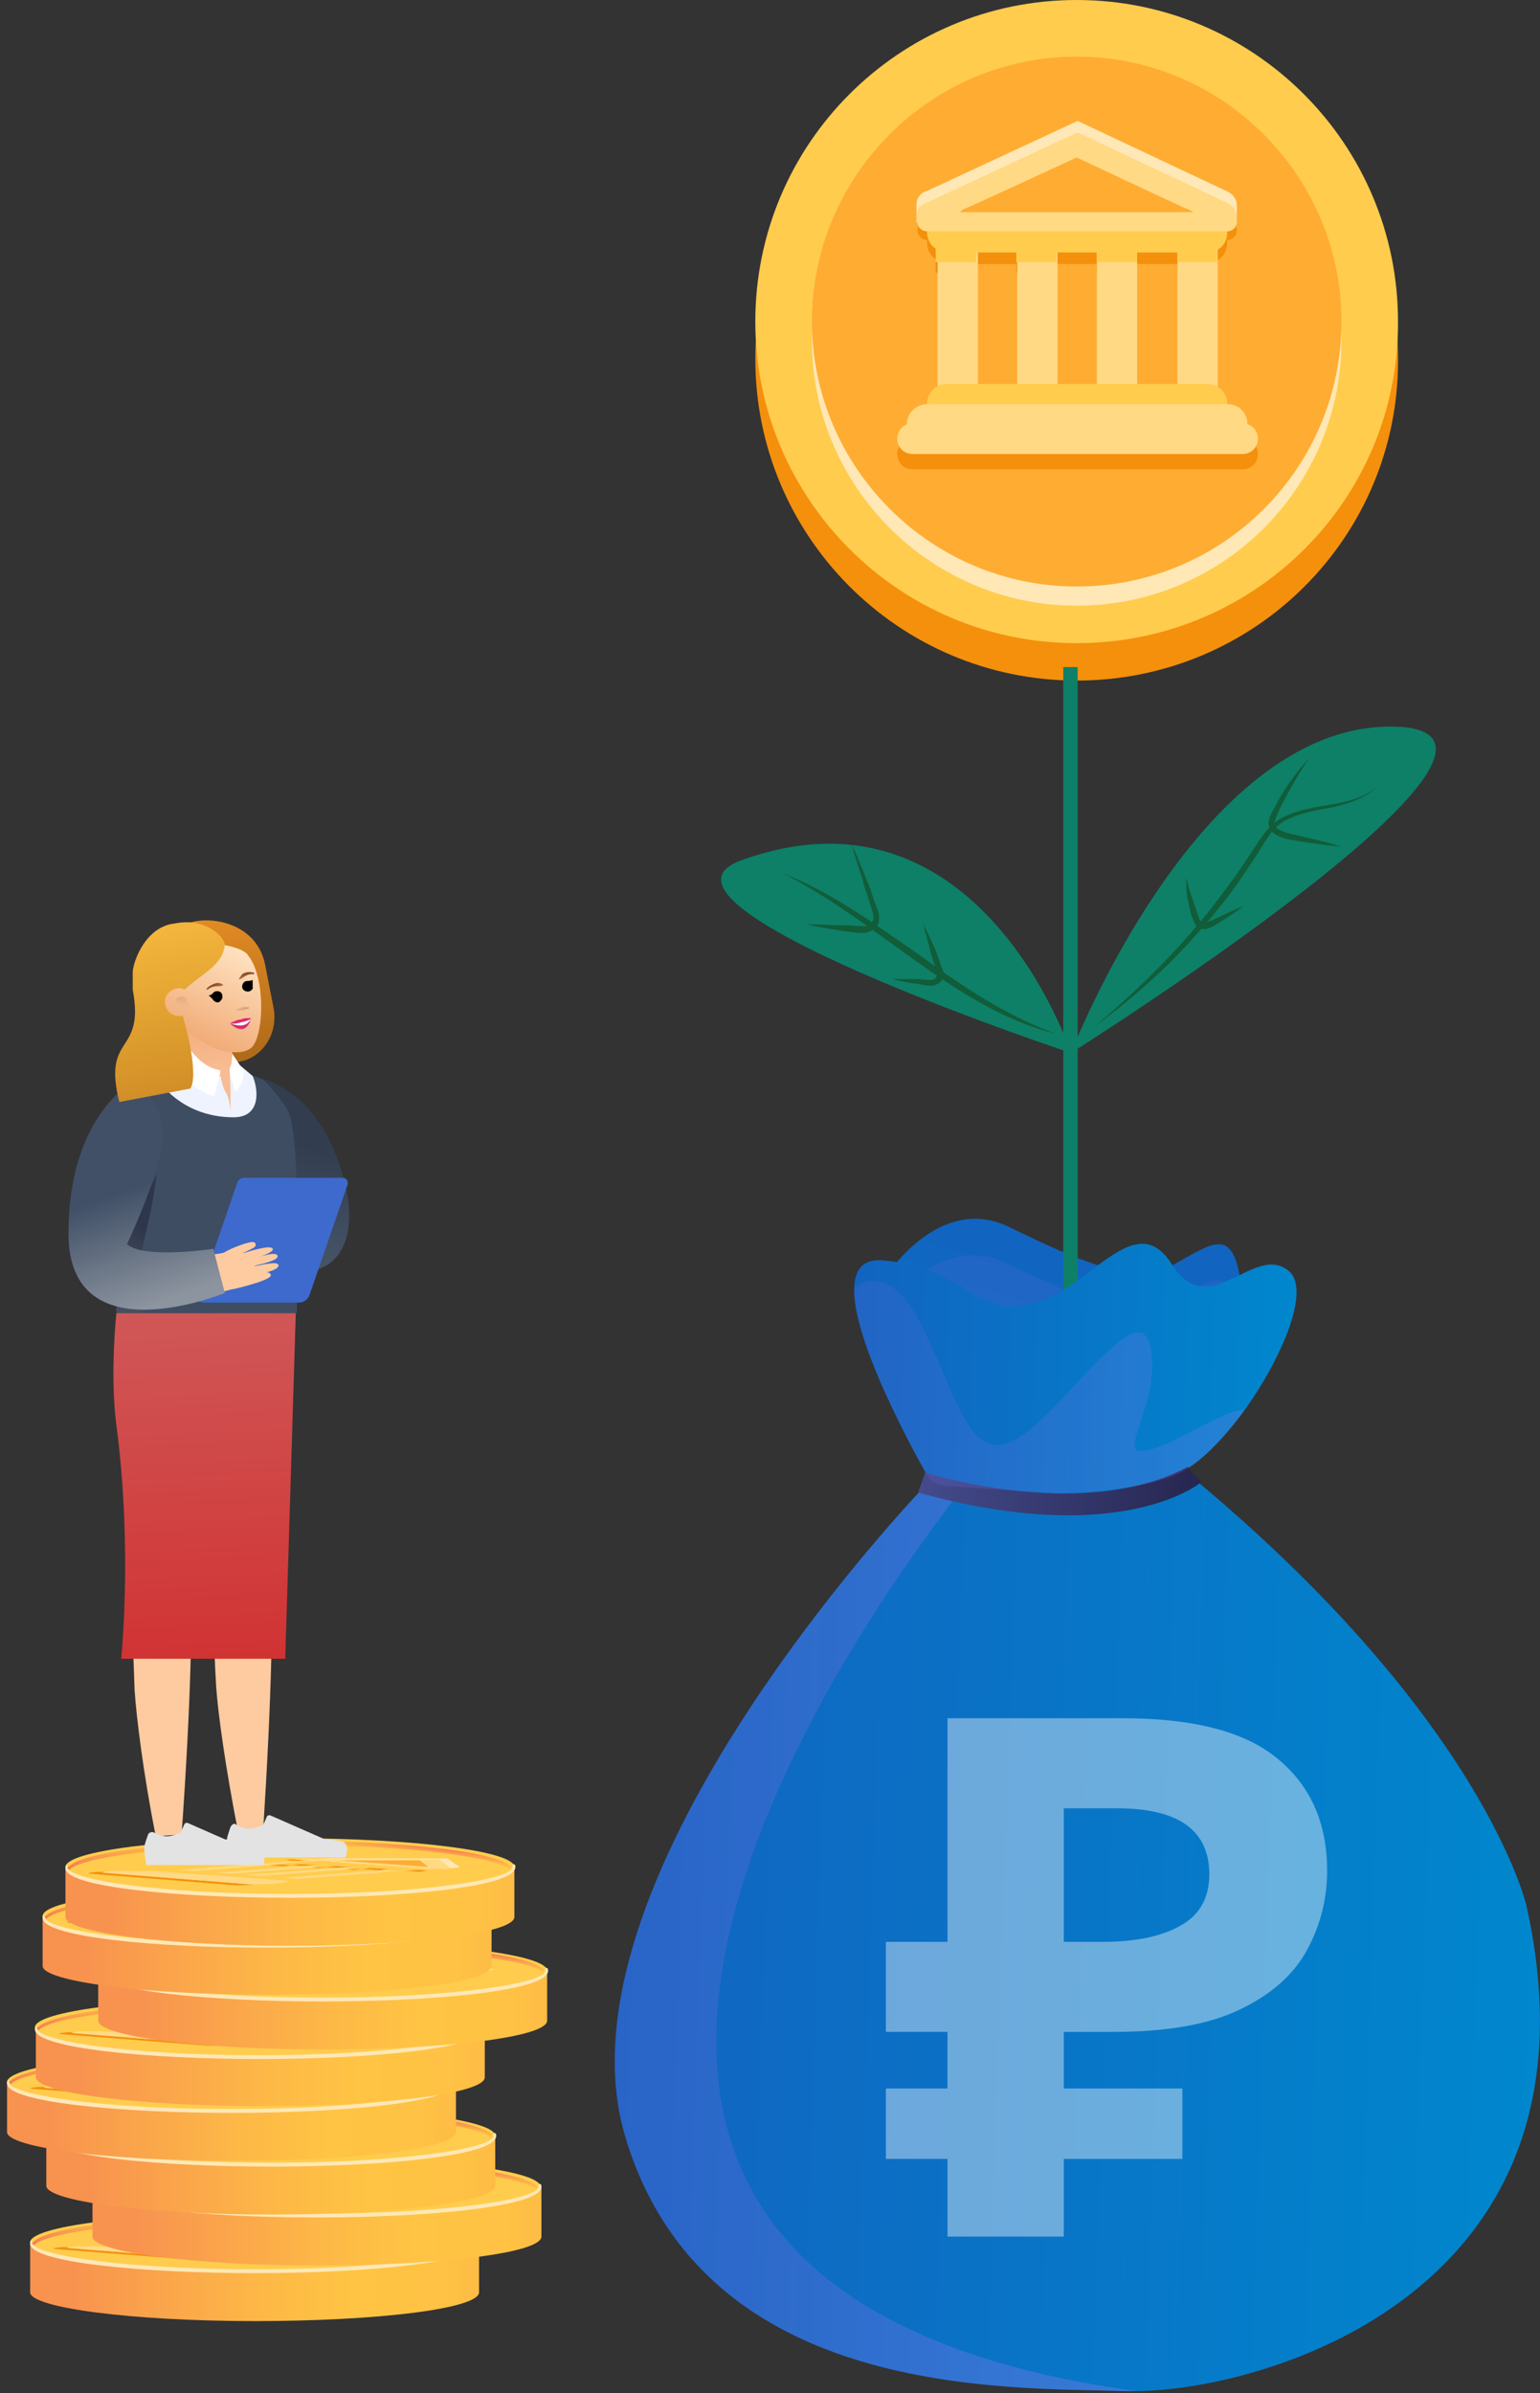<?xml version="1.0" encoding="UTF-8"?> <svg xmlns="http://www.w3.org/2000/svg" width="217" height="337" viewBox="0 0 217 337" fill="none"><rect x="0" y="0" width="217" height="337" fill="#333333" stroke="none"/> <path d="M67.504 315.748V322.777C67.504 325.075 53.311 326.832 35.875 326.832C18.438 326.832 4.246 324.94 4.246 322.777V315.748H67.504Z" fill="url(#paint0_linear_2358_3121)"></path> <path d="M35.878 319.805C18.409 319.805 4.249 317.99 4.249 315.751C4.249 313.512 18.409 311.697 35.878 311.697C53.346 311.697 67.507 313.512 67.507 315.751C67.507 317.99 53.346 319.805 35.878 319.805Z" fill="url(#paint1_linear_2358_3121)"></path> <path d="M35.876 320.079C51.421 320.079 67.641 318.592 67.641 315.753C67.641 315.618 67.641 315.348 67.37 315.348C67.235 315.348 67.235 315.618 67.235 315.753C67.235 317.51 54.394 319.538 35.876 319.538C17.358 319.538 4.518 317.51 4.518 315.753C4.518 315.618 4.518 315.483 4.382 315.483C4.247 315.483 4.247 315.753 4.247 315.888C4.112 318.592 20.332 320.079 35.876 320.079Z" fill="url(#paint2_linear_2358_3121)"></path> <path d="M35.876 312.1C50.068 312.1 64.666 313.316 67.099 315.749C66.964 315.884 66.964 315.884 66.829 316.019C64.801 314.397 52.636 312.64 35.876 312.64C18.709 312.64 6.274 314.397 4.787 316.155C4.652 316.019 4.652 316.019 4.517 315.884C6.409 313.316 21.413 312.1 35.876 312.1Z" fill="url(#paint3_linear_2358_3121)"></path> <path d="M37.648 314.663L57.517 316.014L58.869 315.879C60.221 315.744 59.815 315.744 59.815 315.744L58.058 314.527H41.297C41.297 314.527 40.216 314.527 39.135 314.663H37.648Z" fill="#FFE8B6"></path> <path d="M51.566 316.281L50.079 316.416L47.511 316.281L48.592 316.146L46.024 316.011L44.943 316.146L42.374 316.011L43.456 315.875L41.023 315.74L39.941 315.875L37.508 315.74L38.59 315.605L36.157 315.47L35.075 315.605L32.642 315.47L34.129 315.335C34.129 315.335 34.67 315.2 35.481 315.2C36.697 315.064 38.184 315.064 38.995 315.064L55.08 316.146C55.891 316.146 55.486 316.281 54.134 316.416C53.188 316.281 52.242 316.281 51.566 316.281ZM31.967 318.038L11.421 316.416C10.881 316.416 9.664 316.416 8.718 316.416C7.637 316.551 7.231 316.551 7.772 316.687L28.317 318.308C28.858 318.308 30.074 318.308 31.156 318.173C32.102 318.173 32.507 318.038 31.967 318.038Z" fill="#F4900C"></path> <path d="M56.565 316.011L37.912 314.658C37.642 314.658 36.831 314.658 36.155 314.658C35.479 314.658 35.344 314.793 35.614 314.793L54.267 316.146C54.672 316.146 55.348 316.146 56.024 316.146C56.7 316.011 56.835 316.011 56.565 316.011ZM35.344 315.199L48.995 316.146L51.564 316.011L37.912 315.064L35.344 315.199Z" fill="#F4900C"></path> <path d="M38.457 315.071C39.673 314.936 40.349 314.936 39.944 314.801H39.133C38.727 314.801 37.376 314.801 36.024 314.936L18.317 316.288C16.966 316.424 16.29 316.559 16.695 316.559H17.506C17.912 316.559 19.399 316.559 20.75 316.424L38.457 315.071ZM53.46 316.153C54.677 316.018 55.353 315.883 54.812 315.883H54.001C53.596 315.883 52.109 315.883 50.892 316.018L33.321 317.37C31.969 317.505 31.293 317.641 31.834 317.641H32.645C33.05 317.641 34.537 317.641 35.889 317.505L53.46 316.153ZM43.458 315.477C44.675 315.342 45.35 315.342 44.945 315.206H44.134C43.728 315.206 42.242 315.207 41.025 315.342L23.319 316.694C21.967 316.829 21.291 316.964 21.697 316.964H22.508C22.913 316.964 24.4 316.964 25.751 316.829L43.458 315.477ZM48.459 315.747C49.676 315.612 50.352 315.612 49.811 315.477H49C48.594 315.477 47.108 315.477 45.891 315.612L28.184 316.964C26.833 317.1 26.157 317.235 26.562 317.235H27.373C27.779 317.235 29.266 317.235 30.617 317.1L48.459 315.747Z" fill="#FFD983"></path> <path d="M36.436 317.364L20.216 316.148C19.54 316.148 17.918 316.148 16.566 316.283C15.215 316.418 14.674 316.553 15.35 316.553L31.57 317.769C32.245 317.769 33.867 317.769 35.219 317.634C36.571 317.499 37.111 317.364 36.436 317.364Z" fill="#FFCC4D"></path> <path d="M35.197 317.638L16.544 316.285C15.868 316.285 14.246 316.285 12.895 316.42C11.543 316.556 11.002 316.691 11.678 316.691L30.331 318.179C31.007 318.179 32.764 318.179 33.98 318.044C35.467 317.908 36.008 317.773 35.197 317.638Z" fill="#FFD983"></path> <path d="M33.862 317.908L13.317 316.285C12.776 316.285 11.559 316.285 10.613 316.285C9.667 316.42 9.127 316.42 9.667 316.556L30.212 318.179C30.753 318.179 31.97 318.179 33.051 318.044C33.997 318.044 34.403 317.908 33.862 317.908Z" fill="#FFD983"></path> <path d="M52.649 316.146L51.162 316.281L48.594 316.146L49.675 316.011L47.107 315.876L46.026 316.011L43.458 315.876L44.539 315.741L42.106 315.606L41.025 315.741L38.592 315.606L39.673 315.472L37.24 315.337L36.159 315.472L33.726 315.337L35.212 315.201C35.212 315.201 35.753 315.067 36.564 315.067C37.781 314.932 39.267 314.932 40.078 314.932L56.163 316.011C56.974 316.011 56.569 316.146 55.217 316.281C54.406 316.146 53.46 316.146 52.649 316.146Z" fill="#FFCC4D"></path> <path d="M37.102 314.658L56.971 316.01H57.647C58.999 315.875 58.593 315.875 58.593 315.875L56.836 314.658H39.941C39.941 314.658 38.859 314.658 37.778 314.793L37.102 314.658Z" fill="#FFD983"></path> <path d="M55.353 315.747C55.353 315.882 54.678 315.882 54.002 315.882L39.945 314.936C39.539 314.936 40.08 314.801 41.296 314.801C42.378 314.801 54.137 314.801 54.137 314.801C54.137 314.801 55.353 315.612 55.353 315.747Z" fill="#FFAC33"></path> <path d="M57.513 315.879L38.86 314.527C38.59 314.527 37.779 314.527 37.103 314.527C36.427 314.527 36.292 314.663 36.562 314.663L55.215 316.014C55.621 316.014 56.297 316.014 56.972 316.014C57.648 316.014 57.783 315.879 57.513 315.879Z" fill="#FFD983"></path> <path d="M76.29 307.912V314.941C76.29 317.239 62.097 318.996 44.661 318.996C27.224 318.996 13.032 317.103 13.032 314.941V307.912H76.29Z" fill="url(#paint4_linear_2358_3121)"></path> <path d="M44.526 311.97C27.058 311.97 12.897 310.155 12.897 307.916C12.897 305.677 27.058 303.861 44.526 303.861C61.994 303.861 76.155 305.677 76.155 307.916C76.155 310.155 61.994 311.97 44.526 311.97Z" fill="url(#paint5_linear_2358_3121)"></path> <path d="M44.526 312.241C60.07 312.241 76.29 310.754 76.29 307.915C76.29 307.78 76.29 307.51 76.02 307.51C75.885 307.51 75.885 307.78 75.885 307.915C75.885 309.673 63.044 311.7 44.526 311.7C26.008 311.7 13.167 309.673 13.167 307.915C13.167 307.78 13.167 307.645 13.032 307.645C12.897 307.645 12.897 307.915 12.897 308.05C12.897 310.754 29.117 312.241 44.526 312.241Z" fill="url(#paint6_linear_2358_3121)"></path> <path d="M44.526 304.266C58.718 304.266 73.317 305.482 75.749 307.914C75.614 308.049 75.614 308.049 75.479 308.184C73.452 306.563 61.287 304.806 44.526 304.806C27.36 304.806 14.924 306.563 13.437 308.319C13.302 308.184 13.302 308.184 13.167 308.049C15.194 305.482 30.198 304.266 44.526 304.266Z" fill="url(#paint7_linear_2358_3121)"></path> <path d="M46.421 306.702L66.291 308.053L67.642 307.918C68.994 307.783 68.588 307.783 68.588 307.783L66.831 306.566H50.071C50.071 306.566 48.989 306.566 47.908 306.702H46.421Z" fill="#FFE8B6"></path> <path d="M60.204 308.457L58.718 308.592L56.149 308.457L57.231 308.321L54.663 308.186L53.581 308.321L51.013 308.186L52.094 308.051L49.661 307.916L48.58 308.051L46.147 307.916L47.228 307.781L44.795 307.646L43.714 307.781L41.281 307.646L42.768 307.51C42.768 307.51 43.309 307.375 44.12 307.375C45.336 307.24 46.823 307.24 47.634 307.24L63.719 308.321C64.53 308.321 64.124 308.457 62.773 308.592C61.962 308.457 61.015 308.457 60.204 308.457ZM40.74 310.214L20.195 308.592C19.655 308.592 18.438 308.592 17.492 308.592C16.411 308.727 16.005 308.727 16.546 308.862L37.091 310.484C37.632 310.484 38.848 310.484 39.929 310.349C40.876 310.349 41.281 310.214 40.74 310.214Z" fill="#F4900C"></path> <path d="M65.2 308.188L46.547 306.836C46.277 306.836 45.466 306.836 44.79 306.836C44.114 306.836 43.979 306.971 44.249 306.971L62.902 308.323C63.308 308.323 63.984 308.323 64.659 308.323C65.335 308.188 65.606 308.188 65.2 308.188ZM44.114 307.377L57.766 308.323L60.334 308.188L46.682 307.241L44.114 307.377Z" fill="#F4900C"></path> <path d="M47.227 307.239C48.444 307.104 49.119 307.104 48.714 306.969H47.903C47.497 306.969 46.146 306.969 44.794 307.104L27.087 308.456C25.736 308.592 25.06 308.727 25.465 308.727H26.276C26.682 308.727 28.169 308.727 29.52 308.592L47.227 307.239ZM62.23 308.321C63.447 308.186 64.123 308.051 63.582 308.051H62.771C62.366 308.051 60.879 308.051 59.662 308.186L42.091 309.538C40.739 309.673 40.063 309.809 40.604 309.809H41.415C41.821 309.809 43.307 309.809 44.659 309.673L62.23 308.321ZM52.093 307.51C53.309 307.374 53.985 307.375 53.58 307.239H52.769C52.363 307.239 50.877 307.239 49.66 307.375L31.953 308.727C30.602 308.862 29.926 308.997 30.331 308.997H31.142C31.548 308.997 33.035 308.997 34.386 308.862L52.093 307.51ZM57.094 307.915C58.311 307.78 58.986 307.78 58.446 307.645H57.635C57.229 307.645 55.742 307.645 54.526 307.78L36.819 309.132C35.468 309.268 34.792 309.403 35.197 309.403H36.008C36.414 309.403 37.901 309.403 39.252 309.268L57.094 307.915Z" fill="#FFD983"></path> <path d="M45.069 309.539L28.849 308.322C28.173 308.322 26.551 308.322 25.199 308.457C23.848 308.593 23.307 308.728 23.983 308.728L40.203 309.944C40.879 309.944 42.5 309.944 43.852 309.809C45.339 309.674 45.88 309.539 45.069 309.539Z" fill="#FFCC4D"></path> <path d="M43.985 309.811L25.332 308.459C24.656 308.459 23.034 308.459 21.683 308.594C20.331 308.729 19.79 308.865 20.466 308.865L39.119 310.351C39.795 310.351 41.552 310.351 42.769 310.216C44.255 309.946 44.661 309.811 43.985 309.811Z" fill="#FFD983"></path> <path d="M42.512 310.081L21.967 308.459C21.427 308.459 20.21 308.459 19.264 308.459C18.318 308.594 17.777 308.594 18.318 308.729L38.863 310.351C39.404 310.351 40.62 310.351 41.701 310.216C42.783 310.216 43.053 310.081 42.512 310.081Z" fill="#FFD983"></path> <path d="M61.422 308.322L59.935 308.457L57.367 308.322L58.449 308.187L55.88 308.052L54.799 308.187L52.231 308.052L53.312 307.917L50.879 307.781L49.798 307.917L47.365 307.781L48.446 307.646L46.013 307.511L44.932 307.646L42.499 307.511L43.986 307.376C43.986 307.376 44.526 307.241 45.337 307.241C46.554 307.106 48.041 307.105 48.852 307.105L64.936 308.187C65.747 308.187 65.342 308.322 63.99 308.457C63.179 308.322 62.233 308.322 61.422 308.322Z" fill="#FFCC4D"></path> <path d="M45.886 306.836L65.755 308.188H66.431C67.782 308.052 67.377 308.052 67.377 308.052L65.62 306.836H48.724C48.724 306.836 47.643 306.836 46.562 306.971L45.886 306.836Z" fill="#FFD983"></path> <path d="M64.122 307.915C64.122 308.05 63.446 308.05 62.77 308.05L48.713 307.104C48.308 307.104 48.848 306.969 50.065 306.969C51.146 306.969 62.906 306.969 62.906 306.969C62.906 306.969 64.122 307.78 64.122 307.915Z" fill="#FFAC33"></path> <path d="M66.161 308.058L47.508 306.705C47.238 306.705 46.427 306.705 45.751 306.705C45.075 306.705 44.94 306.84 45.211 306.84L63.863 308.193C64.269 308.193 64.945 308.193 65.62 308.193C66.296 308.193 66.567 308.058 66.161 308.058Z" fill="#FFD983"></path> <path d="M69.785 300.752V307.781C69.785 310.078 55.593 311.836 38.156 311.836C20.72 311.836 6.527 309.943 6.527 307.781V300.752H69.785Z" fill="url(#paint8_linear_2358_3121)"></path> <path d="M38.161 304.807C20.693 304.807 6.532 302.992 6.532 300.752C6.532 298.513 20.693 296.697 38.161 296.697C55.629 296.697 69.79 298.513 69.79 300.752C69.79 302.992 55.629 304.807 38.161 304.807Z" fill="url(#paint9_linear_2358_3121)"></path> <path d="M38.158 305.079C53.702 305.079 69.922 303.592 69.922 300.753C69.922 300.618 69.922 300.348 69.651 300.348C69.516 300.348 69.516 300.618 69.516 300.753C69.516 302.51 56.675 304.538 38.158 304.538C19.64 304.538 6.799 302.51 6.799 300.753C6.799 300.618 6.799 300.483 6.664 300.483C6.528 300.483 6.528 300.753 6.528 300.888C6.393 303.592 22.613 305.079 38.158 305.079Z" fill="url(#paint10_linear_2358_3121)"></path> <path d="M38.156 296.969C52.349 296.969 66.947 298.185 69.38 300.618C69.245 300.754 69.245 300.753 69.109 300.889C67.082 299.267 54.917 297.509 38.156 297.509C20.99 297.509 8.555 299.267 7.068 301.024C6.933 300.889 6.933 300.889 6.797 300.753C8.69 298.32 23.693 296.969 38.156 296.969Z" fill="url(#paint11_linear_2358_3121)"></path> <path d="M39.927 299.539L59.797 300.891L61.148 300.756C62.5 300.621 62.094 300.621 62.094 300.621L60.337 299.404H43.577C43.577 299.404 42.495 299.404 41.414 299.539H39.927Z" fill="#FFE8B6"></path> <path d="M53.851 301.295L52.364 301.43L49.796 301.295L50.877 301.16L48.309 301.024L47.228 301.16L44.66 301.024L45.741 300.889L43.308 300.754L42.227 300.889L39.794 300.754L40.875 300.619L38.442 300.484L37.361 300.619L34.928 300.484L36.414 300.348C36.414 300.348 36.955 300.213 37.766 300.213C38.983 300.078 40.469 300.078 41.281 300.078L57.365 301.16C58.176 301.16 57.771 301.295 56.419 301.43C55.608 301.159 54.527 301.295 53.851 301.295ZM34.252 303.052L13.707 301.43C13.166 301.43 11.95 301.43 11.003 301.43C9.922 301.565 9.517 301.565 10.057 301.7L30.602 303.322C31.143 303.322 32.36 303.322 33.441 303.187C34.387 303.187 34.792 303.052 34.252 303.052Z" fill="#F4900C"></path> <path d="M58.846 300.895L40.194 299.543C39.923 299.543 39.112 299.543 38.437 299.543C37.761 299.543 37.626 299.678 37.896 299.678L56.549 301.03C56.954 301.03 57.63 301.03 58.306 301.03C58.982 301.03 59.117 301.03 58.846 300.895ZM37.626 300.219L51.277 301.165L53.845 301.03L40.194 300.084L37.626 300.219Z" fill="#F4900C"></path> <path d="M40.739 300.079C41.956 299.944 42.632 299.944 42.226 299.809H41.415C41.01 299.809 39.658 299.809 38.306 299.944L20.6 301.295C19.248 301.43 18.572 301.565 18.978 301.565H19.789C20.194 301.565 21.681 301.565 23.033 301.43L40.739 300.079ZM55.743 301.16C56.959 301.025 57.635 300.889 57.094 300.889H56.283C55.878 300.889 54.391 300.889 53.175 301.024L35.603 302.375C34.251 302.51 33.575 302.646 34.116 302.646H34.927C35.333 302.646 36.819 302.646 38.171 302.511L55.743 301.16ZM45.74 300.349C46.957 300.214 47.633 300.214 47.227 300.079H46.416C46.011 300.079 44.524 300.079 43.307 300.214L25.601 301.565C24.249 301.7 23.573 301.835 23.979 301.835H24.79C25.195 301.835 26.682 301.835 28.034 301.7L45.74 300.349ZM50.742 300.754C51.958 300.619 52.634 300.619 52.093 300.484H51.282C50.877 300.484 49.39 300.484 48.173 300.619L30.467 301.97C29.115 302.105 28.439 302.24 28.845 302.24H29.656C30.061 302.24 31.548 302.24 32.9 302.105L50.742 300.754Z" fill="#FFD983"></path> <path d="M38.714 302.377L22.494 301.16C21.818 301.16 20.196 301.16 18.845 301.295C17.493 301.43 16.952 301.566 17.628 301.566L33.848 302.782C34.524 302.782 36.146 302.782 37.497 302.647C38.849 302.512 39.39 302.377 38.714 302.377Z" fill="#FFCC4D"></path> <path d="M37.631 302.649L18.979 301.297C18.303 301.297 16.681 301.297 15.329 301.432C13.977 301.567 13.437 301.703 14.113 301.703L32.766 303.19C33.441 303.19 35.198 303.19 36.415 303.055C37.767 302.785 38.307 302.649 37.631 302.649Z" fill="#FFD983"></path> <path d="M36.143 302.92L15.598 301.297C15.057 301.297 13.84 301.297 12.894 301.297C11.948 301.432 11.408 301.432 11.948 301.567L32.493 303.19C33.034 303.19 34.25 303.19 35.332 303.055C36.278 303.055 36.683 302.92 36.143 302.92Z" fill="#FFD983"></path> <path d="M54.925 301.162L53.438 301.297L50.87 301.162L51.951 301.027L49.383 300.892L48.302 301.027L45.734 300.892L46.815 300.757L44.382 300.622L43.301 300.757L40.868 300.622L41.949 300.487L39.516 300.352L38.435 300.487L36.002 300.352L37.489 300.217C37.489 300.217 38.029 300.082 38.84 300.082C40.057 299.947 41.544 299.947 42.355 299.947L58.439 301.027C59.25 301.027 58.845 301.162 57.493 301.297C56.682 301.162 55.736 301.162 54.925 301.162Z" fill="#FFCC4D"></path> <path d="M39.384 299.543L59.253 300.895H59.929C61.281 300.759 60.875 300.759 60.875 300.759L59.118 299.543H42.222C42.222 299.543 41.141 299.543 40.06 299.678L39.384 299.543Z" fill="#FFD983"></path> <path d="M57.64 300.755C57.64 300.89 56.964 300.89 56.288 300.89L42.231 299.944C41.825 299.944 42.366 299.809 43.583 299.809C44.664 299.809 56.423 299.809 56.423 299.809C56.423 299.809 57.64 300.62 57.64 300.755Z" fill="#FFAC33"></path> <path d="M59.799 300.895L41.146 299.543C40.876 299.543 40.065 299.543 39.389 299.543C38.713 299.543 38.578 299.678 38.849 299.678L57.501 301.03C57.907 301.03 58.583 301.03 59.258 301.03C59.934 301.03 60.069 300.895 59.799 300.895Z" fill="#FFD983"></path> <path d="M64.251 293.189V300.218C64.251 302.516 50.058 304.273 32.621 304.273C15.185 304.273 0.992 302.381 0.992 300.218V293.189H64.251Z" fill="url(#paint12_linear_2358_3121)"></path> <path d="M32.623 297.24C15.155 297.24 0.994 295.425 0.994 293.185C0.994 290.946 15.155 289.131 32.623 289.131C50.092 289.131 64.252 290.946 64.252 293.185C64.252 295.425 50.092 297.24 32.623 297.24Z" fill="url(#paint13_linear_2358_3121)"></path> <path d="M32.622 297.516C48.167 297.516 64.387 296.029 64.387 293.191C64.387 293.056 64.387 292.785 64.116 292.785C63.981 292.785 63.981 293.056 63.981 293.191C63.981 294.948 51.14 296.975 32.622 296.975C14.104 296.975 1.264 294.948 1.264 293.191C1.264 293.056 1.264 292.92 1.128 292.92C0.993 292.92 0.993 293.191 0.993 293.326C0.858 296.029 17.078 297.516 32.622 297.516Z" fill="url(#paint14_linear_2358_3121)"></path> <path d="M32.622 289.406C46.814 289.406 61.412 290.623 63.845 293.056C63.71 293.191 63.71 293.191 63.575 293.326C61.547 291.704 49.382 289.947 32.622 289.947C15.455 289.947 3.02 291.704 1.533 293.461C1.398 293.326 1.398 293.326 1.263 293.191C3.29 290.758 18.159 289.406 32.622 289.406Z" fill="url(#paint15_linear_2358_3121)"></path> <path d="M34.382 291.967L54.252 293.32L55.603 293.185C56.955 293.05 56.549 293.05 56.549 293.05L54.792 291.832H38.032C38.032 291.832 36.95 291.832 35.869 291.967H34.382Z" fill="#FFE8B6"></path> <path d="M48.306 293.72L46.82 293.856L44.251 293.72L45.333 293.585L42.765 293.45L41.683 293.585L39.115 293.45L40.197 293.315L37.764 293.18L36.682 293.315L34.249 293.18L35.331 293.045L32.898 292.909L31.816 293.045L29.383 292.909L30.87 292.774C30.87 292.774 31.411 292.639 32.222 292.639C33.438 292.504 34.925 292.504 35.736 292.504L51.821 293.585C52.632 293.585 52.226 293.72 50.874 293.856C50.063 293.585 48.982 293.72 48.306 293.72ZM28.707 295.477L8.162 293.856C7.622 293.856 6.405 293.856 5.459 293.856C4.378 293.991 3.972 293.991 4.513 294.126L25.058 295.748C25.599 295.748 26.815 295.748 27.896 295.613C28.978 295.613 29.248 295.477 28.707 295.477Z" fill="#F4900C"></path> <path d="M53.306 293.455L34.653 292.102C34.383 292.102 33.572 292.102 32.896 292.102C32.22 292.102 32.085 292.237 32.355 292.237L51.008 293.59C51.414 293.59 52.09 293.59 52.765 293.59C53.441 293.455 53.576 293.455 53.306 293.455ZM32.085 292.643L45.737 293.59L48.305 293.455L34.653 292.508L32.085 292.643Z" fill="#F4900C"></path> <path d="M35.334 292.511C36.55 292.375 37.226 292.375 36.821 292.24H36.01C35.604 292.24 34.253 292.24 32.901 292.376L15.194 293.727C13.843 293.862 13.167 293.997 13.572 293.997H14.383C14.789 293.997 16.276 293.997 17.627 293.862L35.334 292.511ZM50.202 293.592C51.419 293.457 52.094 293.322 51.554 293.322H50.743C50.337 293.322 48.85 293.322 47.634 293.457L30.062 294.808C28.711 294.944 28.035 295.079 28.576 295.079H29.387C29.792 295.079 31.279 295.079 32.631 294.944L50.202 293.592ZM40.2 292.781C41.416 292.646 42.092 292.646 41.687 292.511H40.876C40.47 292.511 38.983 292.511 37.767 292.646L20.06 293.997C18.709 294.133 18.033 294.268 18.438 294.268H19.249C19.655 294.268 21.142 294.268 22.493 294.133L40.2 292.781ZM45.201 293.186C46.417 293.051 47.093 293.051 46.553 292.916H45.742C45.336 292.916 43.849 292.916 42.633 293.051L24.926 294.403C23.575 294.538 22.899 294.673 23.304 294.673H24.115C24.521 294.673 26.008 294.673 27.359 294.538L45.201 293.186Z" fill="#FFD983"></path> <path d="M33.169 294.802L16.949 293.586C16.273 293.586 14.651 293.586 13.3 293.721C11.948 293.856 11.407 293.991 12.083 293.991L28.303 295.208C28.979 295.208 30.601 295.208 31.953 295.073C33.304 294.938 33.845 294.802 33.169 294.802Z" fill="#FFCC4D"></path> <path d="M32.084 295.074L13.432 293.723C12.756 293.723 11.134 293.723 9.782 293.858C8.431 293.993 7.89 294.128 8.566 294.128L27.219 295.615C27.894 295.615 29.652 295.615 30.868 295.48C32.22 295.209 32.76 295.074 32.084 295.074Z" fill="#FFD983"></path> <path d="M30.6 295.345L10.055 293.723C9.514 293.723 8.297 293.723 7.351 293.723C6.405 293.858 5.864 293.858 6.405 293.993L26.95 295.615C27.491 295.615 28.707 295.615 29.789 295.48C30.735 295.48 31.14 295.345 30.6 295.345Z" fill="#FFD983"></path> <path d="M49.378 293.592L47.891 293.728L45.323 293.592L46.404 293.457L43.836 293.322L42.755 293.457L40.187 293.322L41.268 293.187L38.835 293.052L37.754 293.187L35.321 293.052L36.402 292.917L33.969 292.782L32.888 292.917L30.454 292.782L31.941 292.647C31.941 292.647 32.482 292.512 33.293 292.512C34.51 292.377 35.996 292.377 36.807 292.377L52.892 293.457C53.703 293.457 53.297 293.593 51.946 293.728C51.135 293.593 50.189 293.592 49.378 293.592Z" fill="#FFCC4D"></path> <path d="M33.843 292.102L53.712 293.452H54.388C55.74 293.317 55.334 293.317 55.334 293.317L53.577 292.102H36.681C36.681 292.102 35.6 292.102 34.519 292.237L33.843 292.102Z" fill="#FFD983"></path> <path d="M52.092 293.185C52.092 293.32 51.416 293.32 50.74 293.32L36.683 292.375C36.277 292.375 36.818 292.24 38.035 292.24C39.116 292.24 50.875 292.24 50.875 292.24C50.875 292.24 52.092 293.05 52.092 293.185Z" fill="#FFAC33"></path> <path d="M54.255 293.322L35.602 291.971C35.332 291.971 34.521 291.971 33.845 291.971C33.169 291.971 33.034 292.106 33.304 292.106L51.957 293.457C52.362 293.457 53.038 293.457 53.714 293.457C54.39 293.457 54.525 293.322 54.255 293.322Z" fill="#FFD983"></path> <path d="M68.312 285.473V292.502C68.312 294.8 54.12 296.558 36.683 296.558C19.247 296.558 5.054 294.665 5.054 292.502V285.473H68.312Z" fill="url(#paint16_linear_2358_3121)"></path> <path d="M36.551 289.527C19.083 289.527 4.922 287.712 4.922 285.472C4.922 283.233 19.083 281.418 36.551 281.418C54.019 281.418 68.18 283.233 68.18 285.472C68.18 287.712 54.019 289.527 36.551 289.527Z" fill="url(#paint17_linear_2358_3121)"></path> <path d="M36.548 289.932C52.093 289.932 68.312 288.444 68.312 285.605C68.312 285.47 68.312 285.199 68.042 285.199C67.907 285.199 67.907 285.47 67.907 285.605C67.907 287.363 55.066 289.391 36.548 289.391C18.03 289.391 5.19 287.363 5.19 285.605C5.19 285.47 5.19 285.334 5.054 285.334C4.919 285.334 4.919 285.605 4.919 285.74C4.919 288.444 21.139 289.932 36.548 289.932Z" fill="url(#paint18_linear_2358_3121)"></path> <path d="M36.547 281.82C50.74 281.82 65.338 283.037 67.771 285.471C67.636 285.606 67.636 285.607 67.501 285.742C65.473 284.119 53.308 282.361 36.547 282.361C19.381 282.361 6.946 284.119 5.459 285.877C5.324 285.742 5.324 285.742 5.189 285.607C7.216 283.173 22.22 281.82 36.547 281.82Z" fill="url(#paint19_linear_2358_3121)"></path> <path d="M38.447 284.393L58.316 285.746L59.668 285.611C61.019 285.475 60.614 285.475 60.614 285.475L58.857 284.258H42.096C42.096 284.258 41.015 284.258 39.934 284.393H38.447Z" fill="#FFE8B6"></path> <path d="M52.236 286.021L50.749 286.156L48.181 286.021L49.262 285.886L46.694 285.751L45.612 285.886L43.044 285.751L44.126 285.616L41.693 285.481L40.611 285.616L38.178 285.481L39.26 285.345L36.827 285.21L35.745 285.345L33.312 285.21L34.799 285.075C34.799 285.075 35.34 284.94 36.151 284.94C37.367 284.805 38.854 284.805 39.665 284.805L55.75 285.886C56.561 285.886 56.155 286.021 54.804 286.156C53.993 286.021 53.047 286.021 52.236 286.021ZM32.772 287.778L12.227 286.156C11.686 286.156 10.47 286.156 9.523 286.156C8.442 286.292 8.037 286.292 8.577 286.427L29.122 288.049C29.663 288.049 30.88 288.049 31.961 287.914C32.907 288.049 33.312 287.914 32.772 287.778Z" fill="#F4900C"></path> <path d="M57.228 285.746L38.576 284.395C38.305 284.395 37.494 284.395 36.819 284.395C36.143 284.395 36.008 284.53 36.278 284.53L54.931 285.881C55.336 285.881 56.012 285.881 56.688 285.881C57.364 285.881 57.634 285.746 57.228 285.746ZM36.143 284.935L49.794 285.881L52.362 285.746L38.711 284.8L36.143 284.935Z" fill="#F4900C"></path> <path d="M39.259 284.8C40.475 284.664 41.151 284.664 40.746 284.529H39.935C39.529 284.529 38.178 284.529 36.826 284.664L19.119 286.016C17.767 286.151 17.092 286.287 17.497 286.287H18.308C18.714 286.287 20.201 286.286 21.552 286.151L39.259 284.8ZM54.262 285.881C55.479 285.746 56.154 285.611 55.614 285.611H54.803C54.397 285.611 52.91 285.611 51.694 285.746L34.123 287.097C32.771 287.233 32.095 287.368 32.636 287.368H33.447C33.852 287.368 35.339 287.368 36.691 287.233L54.262 285.881ZM44.125 285.205C45.341 285.07 46.017 285.07 45.612 284.935H44.801C44.395 284.935 42.908 284.935 41.692 285.07L23.985 286.422C22.634 286.557 21.958 286.692 22.363 286.692H23.174C23.58 286.692 25.066 286.692 26.418 286.557L44.125 285.205ZM49.126 285.611C50.342 285.476 51.018 285.475 50.478 285.34H49.667C49.261 285.34 47.774 285.34 46.558 285.475L28.851 286.827C27.499 286.962 26.824 287.097 27.229 287.097H28.04C28.446 287.097 29.932 287.098 31.284 286.962L49.126 285.611Z" fill="#FFD983"></path> <path d="M37.092 287.098L20.873 285.881C20.197 285.881 18.575 285.881 17.223 286.016C15.872 286.151 15.331 286.287 16.007 286.287L32.227 287.504C32.902 287.504 34.524 287.504 35.876 287.369C37.363 287.369 37.768 287.233 37.092 287.098Z" fill="#FFCC4D"></path> <path d="M36.011 287.373L17.358 286.021C16.683 286.021 15.061 286.021 13.709 286.157C12.357 286.292 11.817 286.427 12.493 286.427L31.145 287.914C31.821 287.914 33.578 287.914 34.795 287.779C36.282 287.644 36.687 287.508 36.011 287.373Z" fill="#FFD983"></path> <path d="M34.529 287.644L13.984 286.021C13.443 286.021 12.227 286.021 11.28 286.021C10.334 286.157 9.794 286.157 10.334 286.292L30.879 287.914C31.42 287.914 32.636 287.914 33.718 287.779C34.664 287.779 35.069 287.779 34.529 287.644Z" fill="#FFD983"></path> <path d="M53.452 286.019L51.966 286.154L49.397 286.019L50.479 285.884L47.911 285.75L46.829 285.884L44.261 285.75L45.342 285.615L42.91 285.479L41.828 285.615L39.395 285.479L40.477 285.345L38.044 285.21L36.962 285.345L34.529 285.21L36.016 285.075C36.016 285.075 36.557 284.94 37.368 284.94C38.584 284.805 40.071 284.805 40.882 284.805L56.967 285.884C57.778 285.884 57.372 286.019 56.02 286.154C55.209 285.884 54.263 286.019 53.452 286.019Z" fill="#FFCC4D"></path> <path d="M37.91 284.395L57.779 285.746H58.455C59.807 285.611 59.401 285.611 59.401 285.611L57.644 284.395H40.749C40.749 284.395 39.667 284.394 38.586 284.53L37.91 284.395Z" fill="#FFD983"></path> <path d="M56.157 285.476C56.157 285.612 55.481 285.612 54.806 285.612L40.748 284.665C40.343 284.665 40.883 284.529 42.1 284.529C43.181 284.529 54.941 284.529 54.941 284.529C54.941 284.529 56.022 285.476 56.157 285.476Z" fill="#FFAC33"></path> <path d="M58.182 285.746L39.529 284.395C39.259 284.395 38.448 284.395 37.772 284.395C37.096 284.395 36.961 284.53 37.231 284.53L55.884 285.881C56.29 285.881 56.966 285.881 57.641 285.881C58.317 285.746 58.587 285.746 58.182 285.746Z" fill="#FFD983"></path> <path d="M77.098 277.502V284.531C77.098 286.828 62.905 288.586 45.468 288.586C28.032 288.586 13.839 286.693 13.839 284.531V277.502H77.098Z" fill="url(#paint20_linear_2358_3121)"></path> <path d="M45.472 281.556C28.004 281.556 13.843 279.741 13.843 277.502C13.843 275.263 28.004 273.447 45.472 273.447C62.941 273.447 77.102 275.263 77.102 277.502C77.102 279.741 62.941 281.556 45.472 281.556Z" fill="url(#paint21_linear_2358_3121)"></path> <path d="M45.47 281.829C61.014 281.829 77.234 280.342 77.234 277.503C77.234 277.368 77.234 277.098 76.964 277.098C76.829 277.098 76.829 277.368 76.829 277.503C76.829 279.26 63.988 281.288 45.47 281.288C26.952 281.288 14.111 279.26 14.111 277.503C14.111 277.368 14.111 277.233 13.976 277.233C13.841 277.233 13.841 277.503 13.841 277.638C13.706 280.342 29.926 281.829 45.47 281.829Z" fill="url(#paint22_linear_2358_3121)"></path> <path d="M45.469 273.719C59.661 273.719 74.259 274.935 76.692 277.368C76.557 277.503 76.557 277.503 76.422 277.639C74.394 276.017 62.23 274.259 45.469 274.259C28.302 274.259 15.867 276.017 14.38 277.774C14.245 277.639 14.245 277.639 14.11 277.503C16.137 275.07 31.006 273.719 45.469 273.719Z" fill="url(#paint23_linear_2358_3121)"></path> <path d="M47.237 276.286L67.106 277.637L68.458 277.502C69.809 277.367 69.404 277.367 69.404 277.367L67.647 276.15H50.886C50.886 276.15 49.805 276.15 48.724 276.286H47.237Z" fill="#FFE8B6"></path> <path d="M61.157 278.041L59.67 278.176L57.102 278.041L58.183 277.905L55.615 277.77L54.534 277.905L51.966 277.77L53.047 277.635L50.614 277.5L49.533 277.635L47.1 277.5L48.181 277.365L45.748 277.23L44.667 277.365L42.234 277.23L43.721 277.094C43.721 277.094 44.261 276.959 45.072 276.959C46.289 276.824 47.776 276.824 48.587 276.824L64.671 277.905C65.482 277.905 65.077 278.041 63.725 278.176C62.914 277.906 61.833 278.041 61.157 278.041ZM41.558 279.798L21.013 278.176C20.472 278.176 19.256 278.176 18.309 278.176C17.228 278.311 16.823 278.311 17.363 278.446L37.908 280.068C38.449 280.068 39.666 280.068 40.747 279.933C41.828 279.933 42.099 279.798 41.558 279.798Z" fill="#F4900C"></path> <path d="M66.154 277.637L47.501 276.285C47.23 276.285 46.419 276.285 45.744 276.285C45.068 276.285 44.933 276.42 45.203 276.42L63.856 277.772C64.261 277.772 64.937 277.772 65.613 277.772C66.289 277.772 66.424 277.772 66.154 277.637ZM44.933 276.961L58.584 277.907L61.153 277.772L47.501 276.826L44.933 276.961Z" fill="#F4900C"></path> <path d="M48.178 276.827C49.394 276.692 50.07 276.692 49.664 276.557H48.853C48.448 276.557 47.096 276.557 45.745 276.692L28.038 278.043C26.686 278.179 26.011 278.314 26.416 278.314H27.227C27.633 278.314 29.119 278.314 30.471 278.179L48.178 276.827ZM63.046 277.908C64.262 277.773 64.938 277.638 64.397 277.638H63.587C63.181 277.638 61.694 277.638 60.478 277.773L42.906 279.125C41.555 279.26 40.879 279.395 41.419 279.395H42.23C42.636 279.395 44.123 279.395 45.474 279.26L63.046 277.908ZM53.044 277.097C54.26 276.962 54.936 276.962 54.531 276.827H53.719C53.314 276.827 51.827 276.827 50.611 276.962L32.904 278.314C31.552 278.449 30.877 278.584 31.282 278.584H32.093C32.498 278.584 33.985 278.584 35.337 278.449L53.044 277.097ZM58.045 277.503C59.261 277.368 59.937 277.368 59.396 277.232H58.585C58.18 277.232 56.693 277.232 55.477 277.368L37.77 278.719C36.418 278.854 35.742 278.99 36.148 278.99H36.959C37.364 278.99 38.851 278.99 40.203 278.855L58.045 277.503Z" fill="#FFD983"></path> <path d="M46.021 279.125L29.801 277.908C29.125 277.908 27.503 277.908 26.152 278.043C24.8 278.179 24.259 278.314 24.935 278.314L41.155 279.53C41.831 279.53 43.453 279.53 44.805 279.395C46.156 279.26 46.697 279.125 46.021 279.125Z" fill="#FFCC4D"></path> <path d="M44.942 279.395L26.29 278.043C25.614 278.043 23.992 278.043 22.64 278.178C21.288 278.314 20.748 278.449 21.424 278.449L40.077 279.937C40.752 279.937 42.51 279.937 43.726 279.801C45.078 279.531 45.618 279.395 44.942 279.395Z" fill="#FFD983"></path> <path d="M43.449 279.666L22.904 278.043C22.363 278.043 21.147 278.043 20.201 278.043C19.255 278.178 18.714 278.178 19.255 278.314L39.8 279.937C40.34 279.937 41.557 279.937 42.638 279.801C43.584 279.801 43.99 279.666 43.449 279.666Z" fill="#FFD983"></path> <path d="M62.232 277.902L60.745 278.037L58.177 277.902L59.258 277.767L56.69 277.632L55.609 277.767L53.041 277.632L54.122 277.497L51.689 277.362L50.608 277.497L48.175 277.362L49.256 277.227L46.823 277.092L45.742 277.227L43.309 277.092L44.795 276.958C44.795 276.958 45.336 276.823 46.147 276.823C47.364 276.688 48.85 276.688 49.661 276.688L65.746 277.767C66.557 277.767 66.151 277.902 64.8 278.037C63.989 277.902 63.043 277.902 62.232 277.902Z" fill="#FFCC4D"></path> <path d="M46.698 276.285L66.567 277.635H67.243C68.595 277.5 68.189 277.5 68.189 277.5L66.432 276.285H49.536C49.536 276.285 48.455 276.285 47.374 276.42L46.698 276.285Z" fill="#FFD983"></path> <path d="M64.936 277.503C64.936 277.638 64.26 277.638 63.584 277.638L49.527 276.692C49.122 276.692 49.662 276.557 50.879 276.557C51.96 276.557 63.72 276.557 63.72 276.557C63.72 276.557 64.936 277.368 64.936 277.503Z" fill="#FFAC33"></path> <path d="M67.104 277.637L48.451 276.285C48.181 276.285 47.37 276.285 46.694 276.285C46.018 276.285 45.883 276.42 46.153 276.42L64.806 277.772C65.212 277.772 65.887 277.772 66.563 277.772C67.239 277.772 67.374 277.637 67.104 277.637Z" fill="#FFD983"></path> <path d="M69.267 269.797V276.826C69.267 279.124 55.074 280.881 37.638 280.881C20.201 280.881 6.008 278.988 6.008 276.826V269.797H69.267Z" fill="url(#paint24_linear_2358_3121)"></path> <path d="M37.64 273.85C20.172 273.85 6.011 272.035 6.011 269.795C6.011 267.556 20.172 265.74 37.64 265.74C55.109 265.74 69.269 267.556 69.269 269.795C69.269 272.035 55.109 273.85 37.64 273.85Z" fill="url(#paint25_linear_2358_3121)"></path> <path d="M37.639 274.252C53.183 274.252 69.403 272.765 69.403 269.927C69.403 269.792 69.403 269.521 69.133 269.521C68.998 269.521 68.998 269.792 68.998 269.927C68.998 271.684 56.157 273.712 37.639 273.712C19.121 273.712 6.28 271.684 6.28 269.927C6.28 269.792 6.28 269.657 6.145 269.657C6.01 269.657 6.01 269.927 6.01 270.062C6.01 272.766 22.095 274.252 37.639 274.252Z" fill="url(#paint26_linear_2358_3121)"></path> <path d="M37.638 266.143C51.83 266.143 66.428 267.359 68.861 269.792C68.726 269.927 68.726 269.927 68.591 270.062C66.564 268.44 54.398 266.683 37.638 266.683C20.471 266.683 8.036 268.44 6.549 270.198C6.414 270.062 6.414 270.062 6.279 269.927C8.306 267.494 23.31 266.143 37.638 266.143Z" fill="url(#paint27_linear_2358_3121)"></path> <path d="M39.538 268.717L59.407 270.069L60.758 269.934C62.11 269.799 61.705 269.799 61.705 269.799L59.948 268.582H43.187C43.187 268.582 42.106 268.582 41.024 268.717H39.538Z" fill="#FFE8B6"></path> <path d="M53.331 270.342L51.844 270.477L49.276 270.342L50.358 270.206L47.789 270.071L46.708 270.206L44.14 270.071L45.221 269.936L42.788 269.801L41.707 269.936L39.274 269.801L40.355 269.666L37.922 269.531L36.841 269.666L34.408 269.531L35.895 269.395C35.895 269.395 36.436 269.26 37.247 269.26C38.463 269.125 39.95 269.125 40.761 269.125L56.846 270.206C57.657 270.206 57.251 270.341 55.9 270.477C55.089 270.341 54.142 270.342 53.331 270.342ZM33.867 272.099L13.322 270.477C12.782 270.477 11.565 270.477 10.619 270.477C9.538 270.612 9.132 270.612 9.673 270.747L30.218 272.369C30.759 272.369 31.975 272.369 33.056 272.234C34.003 272.234 34.408 272.234 33.867 272.099Z" fill="#F4900C"></path> <path d="M58.32 270.072L39.667 268.719C39.397 268.719 38.586 268.719 37.91 268.719C37.234 268.719 37.099 268.854 37.37 268.854L56.022 270.207C56.428 270.207 57.104 270.207 57.78 270.207C58.455 270.207 58.726 270.072 58.32 270.072ZM37.099 269.26L50.751 270.207L53.319 270.072L39.667 269.125L37.099 269.26Z" fill="#F4900C"></path> <path d="M40.354 269.122C41.571 268.987 42.247 268.987 41.841 268.852H41.03C40.625 268.852 39.273 268.852 37.921 268.987L20.215 270.338C18.863 270.474 18.187 270.609 18.593 270.609H19.404C19.809 270.609 21.296 270.609 22.648 270.473L40.354 269.122ZM55.223 270.203C56.439 270.068 57.115 269.933 56.574 269.933H55.763C55.358 269.933 53.871 269.933 52.654 270.068L35.083 271.42C33.731 271.555 33.056 271.69 33.596 271.69H34.407C34.813 271.69 36.3 271.69 37.651 271.555L55.223 270.203ZM45.22 269.527C46.437 269.392 47.113 269.392 46.707 269.257H45.896C45.491 269.257 44.004 269.257 42.787 269.392L25.081 270.744C23.729 270.879 23.053 271.014 23.459 271.014H24.27C24.675 271.014 26.162 271.014 27.514 270.879L45.22 269.527ZM50.221 269.798C51.438 269.662 52.114 269.663 51.573 269.527H50.762C50.357 269.527 48.87 269.527 47.653 269.663L29.947 271.014C28.595 271.149 27.919 271.284 28.325 271.284H29.136C29.541 271.284 31.028 271.284 32.38 271.149L50.221 269.798Z" fill="#FFD983"></path> <path d="M38.189 271.422L21.969 270.205C21.293 270.205 19.671 270.205 18.32 270.34C16.968 270.475 16.427 270.61 17.103 270.61L33.323 271.827C33.999 271.827 35.621 271.827 36.973 271.692C38.459 271.692 38.865 271.557 38.189 271.422Z" fill="#FFCC4D"></path> <path d="M37.098 271.69L18.445 270.338C17.769 270.338 16.147 270.338 14.795 270.473C13.444 270.608 12.903 270.743 13.579 270.743L32.232 272.23C32.908 272.23 34.665 272.23 35.881 272.095C37.233 271.96 37.773 271.825 37.098 271.69Z" fill="#FFD983"></path> <path d="M35.617 271.96L15.072 270.338C14.531 270.338 13.315 270.338 12.369 270.338C11.423 270.473 10.882 270.473 11.423 270.608L31.968 272.23C32.508 272.23 33.725 272.23 34.806 272.095C35.752 272.095 36.158 272.095 35.617 271.96Z" fill="#FFD983"></path> <path d="M54.54 270.341L53.053 270.476L50.485 270.341L51.567 270.206L48.998 270.071L47.917 270.206L45.349 270.071L46.43 269.935L43.997 269.8L42.916 269.935L40.483 269.8L41.564 269.665L39.131 269.53L38.05 269.665L35.617 269.53L37.104 269.395C37.104 269.395 37.645 269.26 38.456 269.26C39.672 269.125 41.159 269.125 41.97 269.125L58.055 270.206C58.866 270.206 58.46 270.341 57.108 270.476C56.297 270.206 55.216 270.341 54.54 270.341Z" fill="#FFCC4D"></path> <path d="M39.005 268.719L58.875 270.069H59.55C60.902 269.934 60.497 269.934 60.497 269.934L58.739 268.719H41.844C41.844 268.719 40.763 268.719 39.681 268.854L39.005 268.719Z" fill="#FFD983"></path> <path d="M57.249 269.797C57.249 269.932 56.573 269.932 55.897 269.932L41.84 268.987C41.435 268.987 41.975 268.852 43.192 268.852C44.273 268.852 56.032 268.852 56.032 268.852C56.032 268.852 57.114 269.797 57.249 269.797Z" fill="#FFAC33"></path> <path d="M59.271 270.072L40.618 268.719C40.348 268.719 39.537 268.719 38.861 268.719C38.185 268.719 38.05 268.854 38.32 268.854L56.973 270.207C57.379 270.207 58.054 270.207 58.73 270.207C59.406 270.072 59.676 270.072 59.271 270.072Z" fill="#FFD983"></path> <path d="M72.482 262.9V269.929C72.482 272.227 58.29 273.984 40.853 273.984C23.417 273.984 9.224 272.092 9.224 269.929V262.9H72.482Z" fill="url(#paint28_linear_2358_3121)"></path> <path d="M40.857 266.953C23.389 266.953 9.228 265.137 9.228 262.897C9.228 260.658 23.389 258.842 40.857 258.842C58.325 258.842 72.486 260.658 72.486 262.897C72.486 265.137 58.325 266.953 40.857 266.953Z" fill="url(#paint29_linear_2358_3121)"></path> <path d="M40.858 267.227C56.402 267.227 72.622 265.74 72.622 262.902C72.622 262.766 72.622 262.496 72.352 262.496C72.217 262.496 72.216 262.766 72.216 262.902C72.216 264.659 59.376 266.686 40.858 266.686C22.34 266.686 9.499 264.659 9.499 262.902C9.499 262.766 9.499 262.631 9.364 262.631C9.229 262.631 9.229 262.902 9.229 263.037C9.093 265.74 25.314 267.227 40.858 267.227Z" fill="url(#paint30_linear_2358_3121)"></path> <path d="M40.857 259.246C55.05 259.246 69.648 260.462 72.081 262.895C71.945 263.03 71.945 263.03 71.81 263.165C69.783 261.544 57.618 259.787 40.857 259.787C23.691 259.787 11.255 261.544 9.768 263.301C9.633 263.166 9.633 263.166 9.498 263.03C11.39 260.462 26.394 259.246 40.857 259.246Z" fill="url(#paint31_linear_2358_3121)"></path> <path d="M42.624 261.821L62.494 263.174L63.846 263.038C65.197 262.903 64.792 262.903 64.792 262.903L63.035 261.686H46.274C46.274 261.686 45.193 261.686 44.111 261.821H42.624Z" fill="#FFE8B6"></path> <path d="M56.404 263.441L54.917 263.576L52.349 263.441L53.43 263.306L50.862 263.171L49.781 263.306L47.212 263.171L48.294 263.036L45.861 262.9L44.779 263.036L42.346 262.9L43.428 262.765L40.995 262.63L39.913 262.765L37.48 262.63L38.967 262.495C38.967 262.495 39.508 262.36 40.319 262.36C41.535 262.225 43.022 262.225 43.833 262.225L59.918 263.306C60.729 263.306 60.323 263.441 58.972 263.576C58.161 263.441 57.215 263.441 56.404 263.441ZM36.94 265.198L16.395 263.576C15.854 263.576 14.637 263.576 13.691 263.576C12.61 263.711 12.204 263.711 12.745 263.847L33.29 265.469C33.831 265.469 35.047 265.469 36.129 265.333C37.075 265.333 37.48 265.198 36.94 265.198Z" fill="#F4900C"></path> <path d="M61.542 263.171L42.889 261.818C42.619 261.818 41.808 261.818 41.132 261.818C40.456 261.818 40.321 261.954 40.592 261.954L59.245 263.307C59.65 263.307 60.326 263.307 61.002 263.307C61.678 263.171 61.813 263.171 61.542 263.171ZM40.321 262.36L53.973 263.307L56.541 263.171L42.889 262.224L40.321 262.36Z" fill="#F4900C"></path> <path d="M43.435 262.231C44.651 262.096 45.327 262.096 44.922 261.961H44.111C43.705 261.961 42.354 261.961 41.002 262.096L23.295 263.446C21.944 263.581 21.268 263.716 21.673 263.716H22.484C22.89 263.716 24.377 263.716 25.728 263.581L43.435 262.231ZM58.438 263.311C59.655 263.176 60.331 263.041 59.79 263.041H58.979C58.574 263.041 57.087 263.041 55.87 263.176L38.299 264.527C36.947 264.662 36.271 264.797 36.812 264.797H37.623C38.028 264.797 39.515 264.797 40.867 264.662L58.438 263.311ZM48.436 262.636C49.653 262.501 50.328 262.501 49.923 262.366H49.112C48.706 262.366 47.22 262.366 46.003 262.501L28.296 263.851C26.945 263.986 26.269 264.122 26.674 264.122H27.485C27.891 264.122 29.378 264.122 30.729 263.987L48.436 262.636ZM53.302 262.906C54.519 262.771 55.194 262.771 54.654 262.636H53.843C53.437 262.636 51.95 262.636 50.734 262.771L33.027 264.122C31.675 264.257 31 264.392 31.405 264.392H32.216C32.622 264.392 34.109 264.392 35.46 264.257L53.302 262.906Z" fill="#FFD983"></path> <path d="M41.409 264.525L25.189 263.309C24.513 263.309 22.891 263.309 21.539 263.444C20.188 263.579 19.647 263.714 20.323 263.714L36.543 264.931C37.219 264.931 38.841 264.931 40.192 264.795C41.544 264.66 42.085 264.525 41.409 264.525Z" fill="#FFCC4D"></path> <path d="M40.184 264.795L21.531 263.443C20.855 263.443 19.233 263.443 17.881 263.578C16.53 263.714 15.989 263.849 16.665 263.849L35.318 265.336C35.994 265.336 37.751 265.336 38.967 265.2C40.454 265.065 40.995 264.93 40.184 264.795Z" fill="#FFD983"></path> <path d="M38.833 265.065L18.288 263.443C17.747 263.443 16.531 263.443 15.585 263.443C14.638 263.579 14.098 263.578 14.638 263.714L35.184 265.336C35.724 265.336 36.941 265.336 38.022 265.2C38.968 265.2 39.374 265.065 38.833 265.065Z" fill="#FFD983"></path> <path d="M57.625 263.304L56.138 263.44L53.57 263.304L54.652 263.169L52.084 263.034L51.002 263.169L48.434 263.034L49.515 262.899L47.082 262.764L46.001 262.899L43.568 262.764L44.649 262.629L42.216 262.493L41.135 262.629L38.702 262.493L40.189 262.358C40.189 262.358 40.73 262.223 41.541 262.223C42.757 262.088 44.244 262.088 45.055 262.088L61.14 263.169C61.951 263.169 61.545 263.304 60.193 263.44C59.382 263.304 58.436 263.304 57.625 263.304Z" fill="#FFCC4D"></path> <path d="M42.082 261.818L61.951 263.169H62.627C63.979 263.034 63.573 263.034 63.573 263.034L61.816 261.818H44.92C44.92 261.818 43.839 261.818 42.758 261.954L42.082 261.818Z" fill="#FFD983"></path> <path d="M60.324 262.906C60.324 263.041 59.648 263.041 58.973 263.041L44.916 262.096C44.51 262.096 45.051 261.961 46.267 261.961C47.348 261.961 59.108 261.961 59.108 261.961C59.108 261.961 60.324 262.771 60.324 262.906Z" fill="#FFAC33"></path> <path d="M62.497 263.038L43.844 261.686C43.574 261.686 42.763 261.686 42.087 261.686C41.412 261.686 41.276 261.821 41.547 261.821L60.2 263.174C60.605 263.174 61.281 263.174 61.957 263.174C62.633 263.174 62.768 263.038 62.497 263.038Z" fill="#FFD983"></path> <path d="M40.873 175.574C40.873 175.574 40.332 171.519 38.981 167.194C37.629 162.868 36.683 157.597 36.683 157.597C36.683 157.597 34.25 151.244 34.385 151.244C42.9 152.596 46.685 159.624 48.442 165.977C50.199 172.33 49.118 178.412 43.171 179.088C39.927 179.359 40.873 175.574 40.873 175.574Z" fill="url(#paint32_linear_2358_3121)"></path> <path fill-rule="evenodd" clip-rule="evenodd" d="M24.382 137.327C24.112 141.247 24.517 149.898 26.139 150.979L34.385 149.357C37.358 148.411 39.115 145.302 38.575 142.058L37.358 135.841C36.277 130.434 30.735 129.082 27.356 129.758L26.815 129.893C23.571 130.299 24.112 134.083 24.382 137.327Z" fill="url(#paint33_linear_2358_3121)"></path> <path d="M17.089 170.171L18.846 152.463L21.82 151.382L33.174 150.436L37.094 152.058C37.094 152.058 39.527 154.356 40.608 156.518C42.5 160.168 41.825 184.904 41.825 184.904H16.413C16.008 182.471 17.9 172.333 17.089 170.171Z" fill="#3F4D62"></path> <path d="M20.327 185.043C18.3 177.745 21.003 174.636 22.084 165.311C22.084 165.311 20.868 168.014 19.787 169.5C18.84 170.717 17.218 172.203 17.218 172.203L16.543 182.34V185.043H20.327Z" fill="url(#paint34_linear_2358_3121)"></path> <path d="M21.951 151.516L25.195 150.029H33.845L35.602 151.516C36.413 153.408 36.819 157.327 32.899 157.327C26.681 157.327 23.032 153.543 21.951 151.516Z" fill="#EEF3FF"></path> <path d="M31.41 144.758L33.438 150.164C31.14 153.408 27.085 150.029 27.085 150.029L26.003 145.028C26.544 144.217 29.112 144.487 30.329 144.623C31.005 144.758 31.41 144.758 31.41 144.758Z" fill="url(#paint35_linear_2358_3121)"></path> <path d="M31.135 150.705C28.837 150.435 27.35 148.542 26.539 147.461L24.647 150.03C25.999 152.328 28.702 154.085 30.189 154.355L31.135 150.705Z" fill="white"></path> <path d="M33.168 153.821L32.222 150.577C32.763 149.901 32.628 149.225 32.763 148.414L34.385 150.847C34.25 152.469 33.709 153.145 33.168 153.821Z" fill="white"></path> <path d="M31.813 153.815C31.273 153.004 31.002 151.112 31.002 150.436L32.354 150.301C32.354 150.977 32.489 152.869 32.489 153.815V156.383C32.354 155.843 32.354 154.626 31.813 153.815Z" fill="#F7BC94"></path> <path fill-rule="evenodd" clip-rule="evenodd" d="M33.567 258.026C31.81 249.105 30.729 241.4 30.458 237.48C30.053 230.722 30.053 224.775 30.053 222.612C30.323 217.476 37.622 218.828 38.028 221.531C38.568 225.586 38.298 238.562 37.081 257.755L33.567 258.026Z" fill="#FECBA0"></path> <path fill-rule="evenodd" clip-rule="evenodd" d="M32.497 257.224C32.227 258.035 31.956 258.71 31.956 259.251C31.956 259.792 32.092 260.603 32.227 261.549C32.903 261.549 38.309 261.549 48.717 261.549C49.123 260.197 48.852 259.386 48.041 259.251C47.23 259.116 46.284 258.981 45.743 258.981L38.039 255.602C37.904 255.602 37.769 255.602 37.633 255.737L37.093 256.953C36.282 257.359 35.606 257.494 35.065 257.494C34.66 257.494 33.984 257.359 33.308 256.953C33.038 256.683 32.767 256.818 32.497 257.224C32.632 257.224 32.632 257.224 32.497 257.224Z" fill="#E3E3E3"></path> <path fill-rule="evenodd" clip-rule="evenodd" d="M21.942 258.569C20.185 249.648 19.239 241.943 18.969 238.023C18.698 231.265 18.563 225.318 18.698 223.155C18.969 218.019 26.267 219.371 26.673 222.074C27.214 226.129 26.943 239.105 25.592 258.298L21.942 258.569Z" fill="#FECBA0"></path> <path fill-rule="evenodd" clip-rule="evenodd" d="M20.869 258.296C20.598 259.107 20.328 259.783 20.328 260.323C20.328 260.864 20.463 261.675 20.599 262.621C21.274 262.621 26.681 262.621 37.089 262.621C37.494 261.269 37.224 260.458 36.413 260.323C35.467 260.188 34.656 260.053 34.115 260.053L26.411 256.674C26.275 256.674 26.14 256.674 26.005 256.809L25.464 258.025C24.653 258.431 23.978 258.566 23.437 258.566C23.031 258.566 22.356 258.431 21.68 258.025C21.409 257.89 21.004 258.025 20.869 258.296Z" fill="#E3E3E3"></path> <path d="M41.678 184.906H16.402C16.402 184.906 15.456 193.557 16.402 200.721C18.7 218.022 17.078 233.567 17.078 233.567H40.191L41.678 184.906Z" fill="url(#paint36_linear_2358_3121)"></path> <path d="M28.572 183.418H42.224C42.765 183.418 43.305 183.013 43.575 182.472L48.982 166.794C49.117 166.388 48.847 165.848 48.306 165.848H34.384C33.979 165.848 33.573 166.118 33.438 166.523L27.896 182.607C27.896 183.013 28.167 183.418 28.572 183.418Z" fill="#3D6ACC"></path> <path d="M30.731 182.06C31.813 181.79 32.624 181.52 32.894 181.52C34.11 181.249 38.436 180.168 38.165 179.493C38.03 179.222 37.76 179.087 37.354 179.222C36.814 179.357 36.408 179.357 36.138 179.493C36.949 179.357 39.382 178.817 39.246 178.141C39.111 177.736 38.3 177.871 37.354 178.006C36.678 178.141 36.138 178.276 35.732 178.276C36.138 178.141 36.949 178.006 37.76 177.736C38.571 177.465 39.246 177.195 39.111 176.79C38.976 176.519 38.436 176.519 37.76 176.654C37.219 176.79 36.678 176.925 36.273 177.06C37.219 176.79 38.571 176.249 38.436 175.844C38.165 175.168 34.516 176.384 34.11 176.519C34.381 176.384 35.462 175.844 35.732 175.709C36.138 175.438 36.138 175.033 35.732 174.898C35.192 174.763 32.624 175.709 31.542 176.384C31.137 176.519 30.731 176.519 30.055 176.654C29.38 178.682 29.515 180.303 30.731 182.06Z" fill="#FECBA0"></path> <path d="M18.569 152.463C18.569 152.463 9.648 157.194 9.648 173.685C9.648 191.121 31.68 182.065 31.68 182.065L30.058 175.847C30.058 175.847 20.055 177.334 17.893 175.171C17.893 175.171 21.813 167.061 22.759 161.519C23.705 156.248 20.326 153.004 18.569 152.463Z" fill="url(#paint37_linear_2358_3121)"></path> <path d="M25.736 144.631C23.979 143.144 22.492 141.251 22.221 138.818C23.303 130.302 34.251 133.006 34.927 134.493C37.495 137.602 37.225 146.118 35.332 147.605C34.521 148.145 33.44 148.416 31.007 147.875C29.52 147.47 26.276 145.307 25.736 144.631Z" fill="url(#paint38_linear_2358_3121)"></path> <path d="M31.278 138.814C30.872 138.949 30.061 138.678 29.25 139.354C28.71 139.354 29.791 138.543 30.602 138.408C31.143 138.408 31.683 138.678 31.278 138.814Z" fill="url(#paint39_linear_2358_3121)"></path> <path d="M33.842 137.864C34.247 137.729 34.788 137.052 35.734 137.187C36.275 136.917 34.788 136.646 34.112 137.187C33.842 137.593 33.436 137.999 33.842 137.864Z" fill="url(#paint40_linear_2358_3121)"></path> <path d="M34.92 142.057C34.515 142.192 33.704 142.327 33.298 142.327C32.758 142.327 34.245 141.652 34.65 141.787C35.056 141.787 35.326 141.922 34.92 142.057Z" fill="url(#paint41_linear_2358_3121)"></path> <g opacity="0.5"> <path opacity="0.5" d="M26.953 142.191L26.142 140.434C25.06 140.028 24.52 140.704 24.79 141.515C25.331 142.326 26.412 142.326 26.953 142.191Z" fill="url(#paint42_linear_2358_3121)"></path> <path opacity="0.5" d="M26.953 142.191L26.142 140.434C25.06 140.028 24.52 140.704 24.79 141.515C25.331 142.326 26.412 142.326 26.953 142.191Z" fill="url(#paint43_linear_2358_3121)"></path> </g> <path d="M34.93 139.626C34.525 139.626 34.119 139.356 34.119 138.95C34.119 138.545 34.389 138.139 34.795 138.139C35.2 138.139 35.606 138.004 35.606 138.004C35.606 138.004 35.606 138.545 35.606 138.95C35.741 139.22 35.336 139.626 34.93 139.626Z" fill="black"></path> <path d="M31.144 140.846C31.414 140.576 31.414 140.036 31.144 139.765C30.874 139.495 30.333 139.495 30.063 139.765C29.792 140.171 29.387 140.171 29.387 140.171C29.387 140.171 29.792 140.441 30.063 140.846C30.468 141.252 30.874 141.252 31.144 140.846Z" fill="black"></path> <path d="M35.198 143.414C35.603 143.279 35.333 143.414 35.333 143.684C34.117 145.169 32.224 144.224 32.359 144.089C32.495 143.954 32.63 143.954 33.17 143.954C34.117 143.954 34.928 143.549 35.198 143.414Z" fill="white"></path> <path d="M33.973 143.549C33.432 143.549 32.757 143.954 32.351 144.089C32.892 144.224 33.568 144.089 33.973 143.954C34.649 143.819 35.054 143.684 35.46 143.413C35.054 143.278 34.108 143.413 33.973 143.549Z" fill="#D92C71"></path> <path d="M34.249 144.356C33.708 144.491 32.627 144.221 32.356 144.086C32.762 144.491 33.573 145.032 34.249 144.897C34.789 144.761 35.195 144.086 35.33 143.545C34.925 144.086 34.789 144.221 34.249 144.356Z" fill="#D92C71"></path> <path fill-rule="evenodd" clip-rule="evenodd" d="M25.732 143.008C26.949 147.063 27.76 151.929 26.814 153.28L16.811 155.173C14.379 145.441 20.461 148.685 18.704 139.358C18.704 138.818 18.704 138.007 18.704 137.331V136.79C18.839 135.168 20.596 130.437 24.651 130.032C28.571 129.221 31.409 131.519 31.68 133.006C31.409 135.979 28.436 137.061 26.003 139.358C25.597 139.088 25.192 139.088 24.786 139.223C23.705 139.494 23.029 140.44 23.299 141.521C23.57 142.602 24.516 143.278 25.732 143.008C25.597 143.008 25.597 143.008 25.732 143.008Z" fill="url(#paint44_linear_2358_3121)"></path> <path d="M151.714 95.83C126.708 95.83 106.433 75.555 106.433 50.549C106.433 25.543 126.708 5.268 151.714 5.268C176.72 5.268 196.995 25.543 196.995 50.549C197.13 75.555 176.855 95.83 151.714 95.83Z" fill="#F4900C"></path> <path d="M151.711 90.562C126.706 90.562 106.43 70.287 106.43 45.281C106.43 20.275 126.706 0 151.711 0C176.717 0 196.992 20.275 196.992 45.281C197.128 70.287 176.853 90.562 151.711 90.562Z" fill="#FFCC4D"></path> <path d="M151.717 85.288C131.172 85.288 114.411 68.528 114.411 47.982C114.411 27.437 131.172 10.676 151.717 10.676C172.263 10.676 189.023 27.437 189.023 47.982C189.023 68.528 172.398 85.288 151.717 85.288Z" fill="#FFE8B6"></path> <path d="M151.717 82.586C131.172 82.586 114.411 65.826 114.411 45.28C114.411 24.735 131.172 7.975 151.717 7.975C172.263 7.975 189.023 24.735 189.023 45.28C189.023 65.826 172.398 82.586 151.717 82.586Z" fill="#FFAC33"></path> <path d="M174.283 28.92C174.283 27.433 172.796 26.892 172.796 26.892L151.846 17.025L130.625 26.892C130.625 26.892 129.138 27.163 129.138 28.92V30.677H174.283V28.92Z" fill="#FFE8B6"></path> <path d="M130.621 34.192C130.621 32.57 131.973 31.354 133.595 31.354H170.089C171.711 31.354 172.928 32.57 172.928 34.192C172.928 35.273 172.387 36.22 171.576 36.625V38.382H165.899V37.031H160.222V38.382H154.545V37.031H148.868V38.382H143.191V37.031H137.514V38.382H131.837V36.49C131.162 36.084 130.621 35.138 130.621 34.192ZM126.431 63.929C126.431 65.146 127.377 66.092 128.593 66.092H175.09C176.307 66.092 177.253 65.146 177.253 63.929C177.253 62.713 176.307 61.767 175.09 61.767H128.593C127.377 61.767 126.431 62.713 126.431 63.929Z" fill="#F4900C"></path> <path d="M129.273 32.444C129.273 33.254 129.949 33.795 130.625 33.795H172.932C173.743 33.795 174.283 33.119 174.283 32.444C174.283 31.633 173.607 31.092 172.932 31.092H130.625C129.814 31.092 129.273 31.633 129.273 32.444ZM167.255 34.065H136.302V37.174H167.255V34.065Z" fill="#F4900C"></path> <path d="M165.912 55.418C165.912 57.04 166.723 58.256 167.804 58.256H169.697C170.778 58.256 171.589 57.04 171.589 55.418V34.063C171.589 32.441 170.778 31.225 169.697 31.225H167.804C166.723 31.225 165.912 32.441 165.912 34.063V55.418ZM132.121 55.418C132.121 57.04 132.932 58.256 134.013 58.256H135.905C136.986 58.256 137.798 57.04 137.798 55.418V34.063C137.798 32.441 136.986 31.225 135.905 31.225H134.013C132.932 31.225 132.121 32.441 132.121 34.063V55.418ZM154.558 55.418C154.558 57.04 155.369 58.256 156.45 58.256H158.343C159.424 58.256 160.235 57.04 160.235 55.418V34.063C160.235 32.441 159.424 31.225 158.343 31.225H156.45C155.369 31.225 154.558 32.441 154.558 34.063V55.418ZM143.339 55.418C143.339 57.04 144.15 58.256 145.232 58.256H147.124C148.205 58.256 149.016 57.04 149.016 55.418V34.063C149.016 32.441 148.205 31.225 147.124 31.225H145.232C144.15 31.225 143.339 32.441 143.339 34.063V55.418Z" fill="#FFD983"></path> <path d="M130.627 56.904C130.627 58.526 131.844 59.742 133.466 59.742H170.096C171.718 59.742 172.934 58.526 172.934 56.904C172.934 55.283 171.718 54.066 170.096 54.066H133.466C131.844 54.066 130.627 55.283 130.627 56.904Z" fill="#FFCC4D"></path> <path d="M127.795 59.744C127.795 61.366 129.011 62.582 130.633 62.582H172.94C174.562 62.582 175.778 61.366 175.778 59.744C175.778 58.123 174.562 56.906 172.94 56.906H130.633C129.146 56.906 127.795 58.123 127.795 59.744Z" fill="#FFD983"></path> <path d="M126.431 61.768C126.431 62.985 127.377 63.931 128.593 63.931H175.09C176.307 63.931 177.253 62.985 177.253 61.768C177.253 60.552 176.307 59.605 175.09 59.605H128.593C127.377 59.605 126.431 60.552 126.431 61.768Z" fill="#FFD983"></path> <path d="M130.627 32.714C130.627 31.092 131.979 29.875 133.601 29.875H170.096C171.718 29.875 172.934 31.092 172.934 32.714C172.934 33.795 172.393 34.742 171.582 35.147V36.905H165.905V35.553H160.229V36.905H154.552V35.553H148.875V36.905H143.198V35.553H137.521V36.905H131.844V35.012C131.168 34.606 130.627 33.66 130.627 32.714Z" fill="#FFCC4D"></path> <path d="M174.283 30.543C174.283 29.056 172.796 28.516 172.796 28.516L151.846 18.648L130.625 28.516C130.625 28.516 129.138 28.786 129.138 30.543V31.354H174.283V30.543Z" fill="#FFD983"></path> <path d="M151.723 22.172C151.723 22.172 166.321 29.064 167.672 29.605C169.159 30.28 168.618 31.227 167.672 31.227H135.773C134.286 31.227 134.692 30.145 135.773 29.47C137.125 28.929 151.723 22.172 151.723 22.172Z" fill="#FFAC33"></path> <path d="M129.273 31.229C129.273 32.04 129.949 32.58 130.625 32.58H172.932C173.743 32.58 174.283 31.904 174.283 31.229C174.283 30.418 173.607 29.877 172.932 29.877H130.625C129.814 29.877 129.273 30.553 129.273 31.229Z" fill="#FFD983"></path> <path d="M160.099 336.698C159.693 336.698 159.153 336.698 158.747 336.698C141.987 336.157 99.409 337.914 88.19 301.149C77.782 267.357 122.522 217.615 129.821 209.776C130.497 209.1 130.768 208.694 130.768 208.694C130.768 208.694 129.01 207.207 166.857 207.072C209.165 241.81 215.112 268.438 215.112 268.438C227.142 322.775 178.211 336.562 160.099 336.698Z" fill="url(#paint45_linear_2358_3121)"></path> <path opacity="0.3" d="M160.101 336.699C159.696 336.699 159.155 336.699 158.749 336.699C141.989 336.158 99.411 337.915 88.192 301.15C77.784 267.358 122.525 217.617 129.824 209.777C131.581 209.507 133.338 209.642 134.96 210.318C135.771 210.318 43.181 320.614 160.101 336.699Z" fill="url(#paint46_linear_2358_3121)"></path> <path d="M124.825 179.768C124.825 179.768 132.259 168.008 142.126 172.739C151.858 177.47 159.833 181.119 165.239 178.146C170.646 175.172 173.484 172.739 174.701 179.768C175.917 186.796 155.372 203.151 155.372 203.151C155.372 203.151 124.825 201.935 124.825 179.768Z" fill="url(#paint47_linear_2358_3121)"></path> <path opacity="0.2" d="M124.541 184.906C124.541 184.906 131.975 173.147 141.842 177.878C151.574 182.609 159.549 186.258 164.956 183.284C170.362 180.311 173.201 177.878 174.417 184.906C175.634 191.935 155.089 208.289 155.089 208.289C155.089 208.289 124.676 207.208 124.541 184.906Z" fill="url(#paint48_linear_2358_3121)"></path> <path d="M149.825 93.93H151.853V202.738H149.825V93.93Z" fill="#0D8067"></path> <path d="M150.914 148.271C150.914 148.271 138.073 109.073 104.552 121.103C87.386 127.185 150.914 148.271 150.914 148.271Z" fill="#0D8067"></path> <path d="M150.914 148.265C150.914 148.265 168.621 102.309 195.924 102.309C223.903 102.309 150.914 148.265 150.914 148.265Z" fill="#0D8067"></path> <path d="M154.166 144.619C161.059 138.807 167.412 132.454 172.548 125.426C173.9 123.669 175.116 121.912 176.333 120.019C177.549 118.262 178.631 116.1 180.928 115.018C183.091 113.937 185.389 113.666 187.687 113.261C189.984 112.856 192.282 112.315 193.904 110.828C192.417 112.45 189.985 113.126 187.822 113.667C185.524 114.072 183.226 114.477 181.334 115.424C179.306 116.37 178.36 118.397 177.144 120.29C175.927 122.182 174.711 123.939 173.359 125.831C170.656 129.346 167.682 132.725 164.573 135.834C161.194 139.078 157.815 141.916 154.166 144.619Z" fill="#115D39"></path> <path d="M189.035 119.205C187.143 119.07 185.386 118.799 183.493 118.529C182.547 118.394 181.736 118.258 180.79 117.988C179.979 117.718 178.627 117.042 178.763 115.826C178.898 114.744 179.438 114.068 179.844 113.257C180.249 112.446 180.655 111.771 181.196 110.96C182.142 109.473 183.223 108.121 184.44 106.77C183.493 108.256 182.547 109.743 181.736 111.23C180.925 112.717 179.979 114.339 179.574 115.826C179.438 116.501 180.249 116.907 181.06 117.177C181.871 117.448 182.818 117.583 183.764 117.853C185.521 118.259 187.278 118.664 189.035 119.205Z" fill="#115D39"></path> <path d="M175.253 127.592C174.307 128.268 173.361 128.944 172.28 129.62C171.739 129.89 171.334 130.295 170.658 130.566C170.117 130.836 169.171 131.106 168.495 130.295C167.819 129.079 167.684 128.133 167.414 126.916C167.144 125.835 167.143 124.618 167.143 123.537C167.414 124.618 167.684 125.7 168.09 126.781C168.495 127.727 168.765 129.079 169.171 129.755C169.576 130.296 170.928 129.485 171.874 129.079C172.956 128.538 174.172 127.998 175.253 127.592Z" fill="#115D39"></path> <path d="M148.75 145.563C141.587 143.806 135.099 139.616 129.016 135.29C122.934 130.965 116.987 126.369 110.364 122.99C117.257 125.694 123.339 130.154 129.557 134.479C135.504 138.805 141.722 142.995 148.75 145.563Z" fill="#115D39"></path> <path d="M119.966 118.801C120.777 120.558 121.453 122.18 122.129 123.937C122.534 124.748 122.804 125.694 123.075 126.505C123.345 127.451 123.886 128.262 123.886 129.344C123.886 130.695 122.534 131.371 121.588 131.371C120.507 131.371 119.831 131.236 118.885 131.101C117.127 130.831 115.37 130.56 113.613 130.155C115.37 130.155 117.127 130.29 119.02 130.29C119.831 130.29 120.912 130.425 121.588 130.425C122.399 130.425 123.075 129.884 123.075 129.209C123.075 128.533 122.669 127.587 122.399 126.64C122.129 125.694 121.723 124.883 121.588 123.937C121.047 122.45 120.507 120.693 119.966 118.801Z" fill="#115D39"></path> <path d="M130.102 130.023C130.643 131.24 131.184 132.321 131.724 133.538C131.995 134.078 132.13 134.754 132.4 135.295C132.535 135.971 132.941 136.511 132.941 137.322C132.941 138.269 131.86 138.809 131.184 138.809C130.508 138.809 129.967 138.674 129.291 138.539C128.075 138.404 126.858 138.133 125.642 137.863C126.858 137.863 128.075 137.863 129.291 137.863C129.832 137.863 130.643 137.998 131.049 137.998C131.589 137.998 131.995 137.728 131.995 137.322C131.995 136.376 131.319 135.025 131.049 133.808C130.778 132.592 130.373 131.375 130.102 130.023Z" fill="#115D39"></path> <path d="M175.377 198.559C172.404 202.614 169.024 206.128 166.051 207.48C162.401 209.237 155.913 210.048 149.425 210.318C142.937 210.589 136.584 210.183 133.07 209.237C132.259 208.967 131.583 208.832 131.042 208.426C131.042 208.426 120.229 189.908 120.364 181.528C120.364 178.824 121.581 177.202 124.419 177.473C136.584 178.554 136.584 185.312 144.965 183.69C153.345 182.068 159.833 169.633 165.105 178.013C170.376 186.394 176.729 174.904 181.595 178.96C184.704 181.528 180.784 190.989 175.377 198.559Z" fill="url(#paint49_linear_2358_3121)"></path> <path d="M130.358 207.338C130.358 207.338 152.526 214.503 167.394 206.527C168.61 208.15 169.286 208.69 169.286 208.69C169.286 208.69 158.203 218.153 129.412 210.177C129.277 210.313 130.088 208.15 130.358 207.338Z" fill="url(#paint50_linear_2358_3121)"></path> <path opacity="0.2" d="M175.37 198.554C172.396 202.609 169.017 206.123 166.044 207.475C162.394 209.232 155.906 210.043 149.418 210.313L133.063 209.232C132.252 208.962 131.577 208.827 131.036 208.421C131.036 208.421 120.223 189.903 120.358 181.523C120.493 181.388 125.089 176.792 130.09 187.065C135.226 197.608 136.848 206.529 143.471 202.474C150.094 198.419 160.637 181.793 162.124 189.768C163.611 197.878 156.852 205.312 161.583 204.231C165.368 203.555 172.667 198.284 175.37 198.554Z" fill="url(#paint51_linear_2358_3121)"></path> <path opacity="0.4" d="M133.51 314.936V303.998H124.829V294.082H133.51V286.109H124.829V273.433H133.51V241.947H158.25C168.233 241.947 175.503 243.855 180.061 247.672C184.691 251.488 187.006 256.736 187.006 263.415C187.006 267.367 186.065 271.082 184.184 274.557C182.303 278.033 179.157 280.827 174.744 282.94C170.403 285.052 164.471 286.109 156.948 286.109H149.895V294.082H166.605V303.998H149.895V314.936H133.51ZM149.895 273.433H155.32C159.95 273.433 163.603 272.683 166.28 271.184C169.029 269.685 170.403 267.265 170.403 263.926C170.403 257.724 166.063 254.623 157.382 254.623H149.895V273.433Z" fill="white"></path> <defs> <linearGradient id="paint0_linear_2358_3121" x1="72.934" y1="321.298" x2="0.038" y2="321.298" gradientUnits="userSpaceOnUse"> <stop stop-color="#FCB148"></stop> <stop offset="0.052" stop-color="#FDBA46"></stop> <stop offset="0.142" stop-color="#FFC244"></stop> <stop offset="0.318" stop-color="#FFC444"></stop> <stop offset="0.485" stop-color="#FDB946"></stop> <stop offset="0.775" stop-color="#F99C4D"></stop> <stop offset="0.866" stop-color="#F8924F"></stop> <stop offset="1" stop-color="#F8924F"></stop> </linearGradient> <linearGradient id="paint1_linear_2358_3121" x1="36.154" y1="313.091" x2="32.313" y2="345.252" gradientUnits="userSpaceOnUse"> <stop stop-color="#FFCC4D"></stop> <stop offset="1" stop-color="#FFCC4D"></stop> </linearGradient> <linearGradient id="paint2_linear_2358_3121" x1="36.319" y1="311.657" x2="35.139" y2="321.538" gradientUnits="userSpaceOnUse"> <stop stop-color="#FFE8B6"></stop> <stop offset="1" stop-color="#FFE8B6"></stop> </linearGradient> <linearGradient id="paint3_linear_2358_3121" x1="35.209" y1="320.498" x2="36.385" y2="310.652" gradientUnits="userSpaceOnUse"> <stop offset="0.004" stop-color="#F36F56"></stop> <stop offset="0.306" stop-color="#F99C4C"></stop> <stop offset="0.545" stop-color="#FDB946"></stop> <stop offset="0.682" stop-color="#FFC444"></stop> <stop offset="0.804" stop-color="#FFC244"></stop> <stop offset="0.867" stop-color="#FEBA46"></stop> <stop offset="0.916" stop-color="#FCAD49"></stop> <stop offset="0.958" stop-color="#F99A4D"></stop> <stop offset="0.996" stop-color="#F58152"></stop> <stop offset="1" stop-color="#F57E53"></stop> </linearGradient> <linearGradient id="paint4_linear_2358_3121" x1="81.678" y1="313.433" x2="8.782" y2="313.433" gradientUnits="userSpaceOnUse"> <stop stop-color="#FCB148"></stop> <stop offset="0.052" stop-color="#FDBA46"></stop> <stop offset="0.142" stop-color="#FFC244"></stop> <stop offset="0.318" stop-color="#FFC444"></stop> <stop offset="0.485" stop-color="#FDB946"></stop> <stop offset="0.775" stop-color="#F99C4D"></stop> <stop offset="0.866" stop-color="#F8924F"></stop> <stop offset="1" stop-color="#F8924F"></stop> </linearGradient> <linearGradient id="paint5_linear_2358_3121" x1="44.896" y1="305.226" x2="41.054" y2="337.393" gradientUnits="userSpaceOnUse"> <stop stop-color="#FFCC4D"></stop> <stop offset="1" stop-color="#FFCC4D"></stop> </linearGradient> <linearGradient id="paint6_linear_2358_3121" x1="45.062" y1="303.79" x2="43.882" y2="313.671" gradientUnits="userSpaceOnUse"> <stop stop-color="#FFE8B6"></stop> <stop offset="1" stop-color="#FFE8B6"></stop> </linearGradient> <linearGradient id="paint7_linear_2358_3121" x1="43.953" y1="312.632" x2="45.128" y2="302.79" gradientUnits="userSpaceOnUse"> <stop offset="0.004" stop-color="#F36F56"></stop> <stop offset="0.306" stop-color="#F99C4C"></stop> <stop offset="0.545" stop-color="#FDB946"></stop> <stop offset="0.682" stop-color="#FFC444"></stop> <stop offset="0.804" stop-color="#FFC244"></stop> <stop offset="0.867" stop-color="#FEBA46"></stop> <stop offset="0.916" stop-color="#FCAD49"></stop> <stop offset="0.958" stop-color="#F99A4D"></stop> <stop offset="0.996" stop-color="#F58152"></stop> <stop offset="1" stop-color="#F57E53"></stop> </linearGradient> <linearGradient id="paint8_linear_2358_3121" x1="75.22" y1="306.257" x2="2.325" y2="306.257" gradientUnits="userSpaceOnUse"> <stop stop-color="#FCB148"></stop> <stop offset="0.052" stop-color="#FDBA46"></stop> <stop offset="0.142" stop-color="#FFC244"></stop> <stop offset="0.318" stop-color="#FFC444"></stop> <stop offset="0.485" stop-color="#FDB946"></stop> <stop offset="0.775" stop-color="#F99C4D"></stop> <stop offset="0.866" stop-color="#F8924F"></stop> <stop offset="1" stop-color="#F8924F"></stop> </linearGradient> <linearGradient id="paint9_linear_2358_3121" x1="38.442" y1="298.046" x2="34.599" y2="330.217" gradientUnits="userSpaceOnUse"> <stop stop-color="#FFCC4D"></stop> <stop offset="1" stop-color="#FFCC4D"></stop> </linearGradient> <linearGradient id="paint10_linear_2358_3121" x1="38.606" y1="296.612" x2="37.426" y2="306.492" gradientUnits="userSpaceOnUse"> <stop stop-color="#FFE8B6"></stop> <stop offset="1" stop-color="#FFE8B6"></stop> </linearGradient> <linearGradient id="paint11_linear_2358_3121" x1="37.495" y1="305.457" x2="38.671" y2="295.611" gradientUnits="userSpaceOnUse"> <stop offset="0.004" stop-color="#F36F56"></stop> <stop offset="0.306" stop-color="#F99C4C"></stop> <stop offset="0.545" stop-color="#FDB946"></stop> <stop offset="0.682" stop-color="#FFC444"></stop> <stop offset="0.804" stop-color="#FFC244"></stop> <stop offset="0.867" stop-color="#FEBA46"></stop> <stop offset="0.916" stop-color="#FCAD49"></stop> <stop offset="0.958" stop-color="#F99A4D"></stop> <stop offset="0.996" stop-color="#F58152"></stop> <stop offset="1" stop-color="#F57E53"></stop> </linearGradient> <linearGradient id="paint12_linear_2358_3121" x1="69.697" y1="298.703" x2="-3.199" y2="298.703" gradientUnits="userSpaceOnUse"> <stop stop-color="#FCB148"></stop> <stop offset="0.052" stop-color="#FDBA46"></stop> <stop offset="0.142" stop-color="#FFC244"></stop> <stop offset="0.318" stop-color="#FFC444"></stop> <stop offset="0.485" stop-color="#FDB946"></stop> <stop offset="0.775" stop-color="#F99C4D"></stop> <stop offset="0.866" stop-color="#F8924F"></stop> <stop offset="1" stop-color="#F8924F"></stop> </linearGradient> <linearGradient id="paint13_linear_2358_3121" x1="32.916" y1="290.488" x2="29.074" y2="322.655" gradientUnits="userSpaceOnUse"> <stop stop-color="#FFCC4D"></stop> <stop offset="1" stop-color="#FFCC4D"></stop> </linearGradient> <linearGradient id="paint14_linear_2358_3121" x1="33.082" y1="289.058" x2="31.902" y2="298.938" gradientUnits="userSpaceOnUse"> <stop stop-color="#FFE8B6"></stop> <stop offset="1" stop-color="#FFE8B6"></stop> </linearGradient> <linearGradient id="paint15_linear_2358_3121" x1="31.972" y1="297.903" x2="33.148" y2="288.058" gradientUnits="userSpaceOnUse"> <stop offset="0.004" stop-color="#F36F56"></stop> <stop offset="0.306" stop-color="#F99C4C"></stop> <stop offset="0.545" stop-color="#FDB946"></stop> <stop offset="0.682" stop-color="#FFC444"></stop> <stop offset="0.804" stop-color="#FFC244"></stop> <stop offset="0.867" stop-color="#FEBA46"></stop> <stop offset="0.916" stop-color="#FCAD49"></stop> <stop offset="0.958" stop-color="#F99A4D"></stop> <stop offset="0.996" stop-color="#F58152"></stop> <stop offset="1" stop-color="#F57E53"></stop> </linearGradient> <linearGradient id="paint16_linear_2358_3121" x1="73.674" y1="291.066" x2="0.778" y2="291.066" gradientUnits="userSpaceOnUse"> <stop stop-color="#FCB148"></stop> <stop offset="0.052" stop-color="#FDBA46"></stop> <stop offset="0.142" stop-color="#FFC244"></stop> <stop offset="0.318" stop-color="#FFC444"></stop> <stop offset="0.485" stop-color="#FDB946"></stop> <stop offset="0.775" stop-color="#F99C4D"></stop> <stop offset="0.866" stop-color="#F8924F"></stop> <stop offset="1" stop-color="#F8924F"></stop> </linearGradient> <linearGradient id="paint17_linear_2358_3121" x1="36.894" y1="282.854" x2="33.052" y2="315.022" gradientUnits="userSpaceOnUse"> <stop stop-color="#FFCC4D"></stop> <stop offset="1" stop-color="#FFCC4D"></stop> </linearGradient> <linearGradient id="paint18_linear_2358_3121" x1="37.058" y1="281.415" x2="35.877" y2="291.299" gradientUnits="userSpaceOnUse"> <stop stop-color="#FFE8B6"></stop> <stop offset="1" stop-color="#FFE8B6"></stop> </linearGradient> <linearGradient id="paint19_linear_2358_3121" x1="35.947" y1="290.265" x2="37.124" y2="280.416" gradientUnits="userSpaceOnUse"> <stop offset="0.004" stop-color="#F36F56"></stop> <stop offset="0.306" stop-color="#F99C4C"></stop> <stop offset="0.545" stop-color="#FDB946"></stop> <stop offset="0.682" stop-color="#FFC444"></stop> <stop offset="0.804" stop-color="#FFC244"></stop> <stop offset="0.867" stop-color="#FEBA46"></stop> <stop offset="0.916" stop-color="#FCAD49"></stop> <stop offset="0.958" stop-color="#F99A4D"></stop> <stop offset="0.996" stop-color="#F58152"></stop> <stop offset="1" stop-color="#F57E53"></stop> </linearGradient> <linearGradient id="paint20_linear_2358_3121" x1="82.543" y1="283.009" x2="9.647" y2="283.009" gradientUnits="userSpaceOnUse"> <stop stop-color="#FCB148"></stop> <stop offset="0.052" stop-color="#FDBA46"></stop> <stop offset="0.142" stop-color="#FFC244"></stop> <stop offset="0.318" stop-color="#FFC444"></stop> <stop offset="0.485" stop-color="#FDB946"></stop> <stop offset="0.775" stop-color="#F99C4D"></stop> <stop offset="0.866" stop-color="#F8924F"></stop> <stop offset="1" stop-color="#F8924F"></stop> </linearGradient> <linearGradient id="paint21_linear_2358_3121" x1="45.763" y1="274.798" x2="41.922" y2="306.965" gradientUnits="userSpaceOnUse"> <stop stop-color="#FFCC4D"></stop> <stop offset="1" stop-color="#FFCC4D"></stop> </linearGradient> <linearGradient id="paint22_linear_2358_3121" x1="45.928" y1="273.364" x2="44.748" y2="283.245" gradientUnits="userSpaceOnUse"> <stop stop-color="#FFE8B6"></stop> <stop offset="1" stop-color="#FFE8B6"></stop> </linearGradient> <linearGradient id="paint23_linear_2358_3121" x1="44.817" y1="282.209" x2="45.993" y2="272.364" gradientUnits="userSpaceOnUse"> <stop offset="0.004" stop-color="#F36F56"></stop> <stop offset="0.306" stop-color="#F99C4C"></stop> <stop offset="0.545" stop-color="#FDB946"></stop> <stop offset="0.682" stop-color="#FFC444"></stop> <stop offset="0.804" stop-color="#FFC244"></stop> <stop offset="0.867" stop-color="#FEBA46"></stop> <stop offset="0.916" stop-color="#FCAD49"></stop> <stop offset="0.958" stop-color="#F99A4D"></stop> <stop offset="0.996" stop-color="#F58152"></stop> <stop offset="1" stop-color="#F57E53"></stop> </linearGradient> <linearGradient id="paint24_linear_2358_3121" x1="74.748" y1="275.384" x2="1.852" y2="275.384" gradientUnits="userSpaceOnUse"> <stop stop-color="#FCB148"></stop> <stop offset="0.052" stop-color="#FDBA46"></stop> <stop offset="0.142" stop-color="#FFC244"></stop> <stop offset="0.318" stop-color="#FFC444"></stop> <stop offset="0.485" stop-color="#FDB946"></stop> <stop offset="0.775" stop-color="#F99C4D"></stop> <stop offset="0.866" stop-color="#F8924F"></stop> <stop offset="1" stop-color="#F8924F"></stop> </linearGradient> <linearGradient id="paint25_linear_2358_3121" x1="37.968" y1="267.171" x2="34.125" y2="299.342" gradientUnits="userSpaceOnUse"> <stop stop-color="#FFCC4D"></stop> <stop offset="1" stop-color="#FFCC4D"></stop> </linearGradient> <linearGradient id="paint26_linear_2358_3121" x1="38.134" y1="265.732" x2="36.954" y2="275.613" gradientUnits="userSpaceOnUse"> <stop stop-color="#FFE8B6"></stop> <stop offset="1" stop-color="#FFE8B6"></stop> </linearGradient> <linearGradient id="paint27_linear_2358_3121" x1="37.023" y1="274.577" x2="38.199" y2="264.732" gradientUnits="userSpaceOnUse"> <stop offset="0.004" stop-color="#F36F56"></stop> <stop offset="0.306" stop-color="#F99C4C"></stop> <stop offset="0.545" stop-color="#FDB946"></stop> <stop offset="0.682" stop-color="#FFC444"></stop> <stop offset="0.804" stop-color="#FFC244"></stop> <stop offset="0.867" stop-color="#FEBA46"></stop> <stop offset="0.916" stop-color="#FCAD49"></stop> <stop offset="0.958" stop-color="#F99A4D"></stop> <stop offset="0.996" stop-color="#F58152"></stop> <stop offset="1" stop-color="#F57E53"></stop> </linearGradient> <linearGradient id="paint28_linear_2358_3121" x1="77.891" y1="268.453" x2="4.995" y2="268.453" gradientUnits="userSpaceOnUse"> <stop stop-color="#FCB148"></stop> <stop offset="0.052" stop-color="#FDBA46"></stop> <stop offset="0.142" stop-color="#FFC244"></stop> <stop offset="0.318" stop-color="#FFC444"></stop> <stop offset="0.485" stop-color="#FDB946"></stop> <stop offset="0.775" stop-color="#F99C4D"></stop> <stop offset="0.866" stop-color="#F8924F"></stop> <stop offset="1" stop-color="#F8924F"></stop> </linearGradient> <linearGradient id="paint29_linear_2358_3121" x1="41.112" y1="260.238" x2="37.267" y2="292.414" gradientUnits="userSpaceOnUse"> <stop stop-color="#FFCC4D"></stop> <stop offset="1" stop-color="#FFCC4D"></stop> </linearGradient> <linearGradient id="paint30_linear_2358_3121" x1="41.279" y1="258.808" x2="40.099" y2="268.688" gradientUnits="userSpaceOnUse"> <stop stop-color="#FFE8B6"></stop> <stop offset="1" stop-color="#FFE8B6"></stop> </linearGradient> <linearGradient id="paint31_linear_2358_3121" x1="40.169" y1="267.646" x2="41.344" y2="257.801" gradientUnits="userSpaceOnUse"> <stop offset="0.004" stop-color="#F36F56"></stop> <stop offset="0.306" stop-color="#F99C4C"></stop> <stop offset="0.545" stop-color="#FDB946"></stop> <stop offset="0.682" stop-color="#FFC444"></stop> <stop offset="0.804" stop-color="#FFC244"></stop> <stop offset="0.867" stop-color="#FEBA46"></stop> <stop offset="0.916" stop-color="#FCAD49"></stop> <stop offset="0.958" stop-color="#F99A4D"></stop> <stop offset="0.996" stop-color="#F58152"></stop> <stop offset="1" stop-color="#F57E53"></stop> </linearGradient> <linearGradient id="paint32_linear_2358_3121" x1="41.943" y1="161.061" x2="36.856" y2="186.104" gradientUnits="userSpaceOnUse"> <stop stop-color="#323E50"></stop> <stop offset="1" stop-color="#536074"></stop> </linearGradient> <linearGradient id="paint33_linear_2358_3121" x1="28.533" y1="129.298" x2="32.534" y2="149.632" gradientUnits="userSpaceOnUse"> <stop stop-color="#E38B24"></stop> <stop offset="0.714" stop-color="#BF741D"></stop> <stop offset="1" stop-color="#AE6A19"></stop> </linearGradient> <linearGradient id="paint34_linear_2358_3121" x1="21.802" y1="174.071" x2="14.874" y2="184.669" gradientUnits="userSpaceOnUse"> <stop stop-color="#1B1F34" stop-opacity="0.5"></stop> <stop offset="1" stop-color="#726963" stop-opacity="0.12"></stop> </linearGradient> <linearGradient id="paint35_linear_2358_3121" x1="29.081" y1="144.379" x2="30.479" y2="151.515" gradientUnits="userSpaceOnUse"> <stop stop-color="#F3AF7C"></stop> <stop offset="1" stop-color="#F8BE97"></stop> </linearGradient> <linearGradient id="paint36_linear_2358_3121" x1="30.605" y1="233.464" x2="28.014" y2="182.23" gradientUnits="userSpaceOnUse"> <stop stop-color="#D13333"></stop> <stop offset="1" stop-color="#D05959"></stop> </linearGradient> <linearGradient id="paint37_linear_2358_3121" x1="17.058" y1="167.867" x2="22.451" y2="183.519" gradientUnits="userSpaceOnUse"> <stop stop-color="#415067"></stop> <stop offset="1" stop-color="#8C949F"></stop> </linearGradient> <linearGradient id="paint38_linear_2358_3121" x1="33.873" y1="131.573" x2="26.767" y2="147.509" gradientUnits="userSpaceOnUse"> <stop offset="0.095" stop-color="#FFE3C2"></stop> <stop offset="1" stop-color="#F0A670"></stop> </linearGradient> <linearGradient id="paint39_linear_2358_3121" x1="30.587" y1="139.555" x2="29.994" y2="138.519" gradientUnits="userSpaceOnUse"> <stop stop-color="#B87E52"></stop> <stop offset="1" stop-color="#7E4721"></stop> </linearGradient> <linearGradient id="paint40_linear_2358_3121" x1="34.805" y1="138.134" x2="34.72" y2="136.86" gradientUnits="userSpaceOnUse"> <stop stop-color="#B87E52"></stop> <stop offset="1" stop-color="#7E4721"></stop> </linearGradient> <linearGradient id="paint41_linear_2358_3121" x1="34.468" y1="142.645" x2="33.85" y2="141.625" gradientUnits="userSpaceOnUse"> <stop stop-color="#C09473"></stop> <stop offset="1" stop-color="#F6BB92"></stop> </linearGradient> <linearGradient id="paint42_linear_2358_3121" x1="25.93" y1="140.74" x2="25.703" y2="142.317" gradientUnits="userSpaceOnUse"> <stop stop-color="#BD8660"></stop> <stop offset="1" stop-color="#F3D1B5" stop-opacity="0.31"></stop> </linearGradient> <linearGradient id="paint43_linear_2358_3121" x1="24.283" y1="142.83" x2="25.424" y2="141.766" gradientUnits="userSpaceOnUse"> <stop stop-color="white"></stop> <stop offset="1" stop-color="white" stop-opacity="0"></stop> </linearGradient> <linearGradient id="paint44_linear_2358_3121" x1="21.757" y1="131.399" x2="26.093" y2="153.428" gradientUnits="userSpaceOnUse"> <stop stop-color="#F3B53C"></stop> <stop offset="0.734" stop-color="#DA992C"></stop> <stop offset="1" stop-color="#D28E28"></stop> </linearGradient> <linearGradient id="paint45_linear_2358_3121" x1="87.444" y1="269.196" x2="217.437" y2="273.695" gradientUnits="userSpaceOnUse"> <stop stop-color="#1164C0"></stop> <stop offset="1" stop-color="#0087CD"></stop> </linearGradient> <linearGradient id="paint46_linear_2358_3121" x1="87.381" y1="271.086" x2="162.345" y2="273.68" gradientUnits="userSpaceOnUse"> <stop offset="0.004" stop-color="#6165D7"></stop> <stop offset="1" stop-color="#AA80F9"></stop> </linearGradient> <linearGradient id="paint47_linear_2358_3121" x1="150.199" y1="178.666" x2="134.372" y2="229.496" gradientUnits="userSpaceOnUse"> <stop stop-color="#1164C0"></stop> <stop offset="1" stop-color="#0087CD"></stop> </linearGradient> <linearGradient id="paint48_linear_2358_3121" x1="150.003" y1="183.926" x2="134.177" y2="234.755" gradientUnits="userSpaceOnUse"> <stop offset="0.004" stop-color="#6165D7"></stop> <stop offset="1" stop-color="#AA80F9"></stop> </linearGradient> <linearGradient id="paint49_linear_2358_3121" x1="119.976" y1="191.675" x2="182.227" y2="193.829" gradientUnits="userSpaceOnUse"> <stop stop-color="#1164C0"></stop> <stop offset="1" stop-color="#0087CD"></stop> </linearGradient> <linearGradient id="paint50_linear_2358_3121" x1="129.363" y1="209.047" x2="169.201" y2="210.426" gradientUnits="userSpaceOnUse"> <stop stop-color="#444B8C"></stop> <stop offset="0.996" stop-color="#26264F"></stop> </linearGradient> <linearGradient id="paint51_linear_2358_3121" x1="119.863" y1="194.812" x2="175.398" y2="196.734" gradientUnits="userSpaceOnUse"> <stop offset="0.004" stop-color="#6165D7"></stop> <stop offset="1" stop-color="#AA80F9"></stop> </linearGradient> </defs> </svg> 